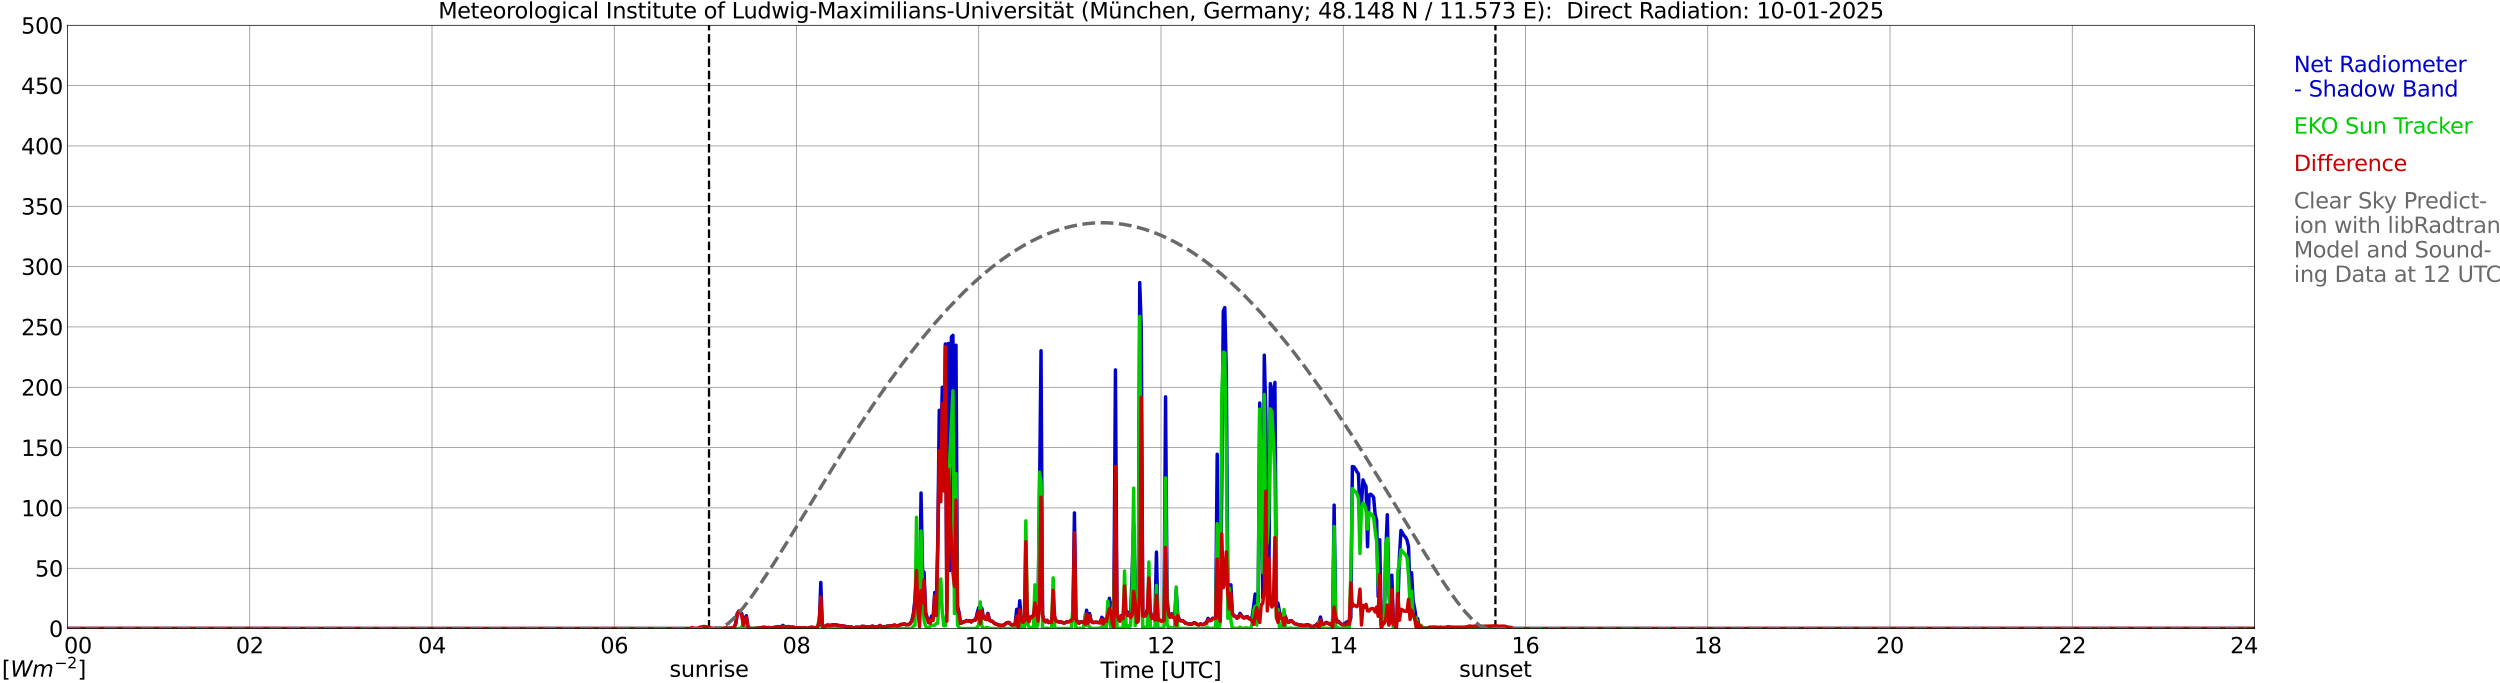 <?xml version="1.0" encoding="utf-8" standalone="no"?>
<!DOCTYPE svg PUBLIC "-//W3C//DTD SVG 1.1//EN"
  "http://www.w3.org/Graphics/SVG/1.1/DTD/svg11.dtd">
<svg xmlns:xlink="http://www.w3.org/1999/xlink" width="1085.4pt" height="296.64pt" viewBox="0 0 1085.4 296.64" xmlns="http://www.w3.org/2000/svg" version="1.1">
 <defs>
  <style type="text/css">*{stroke-linejoin: round; stroke-linecap: butt}</style>
 </defs>
 <g id="figure_1">
  <g id="patch_1">
   <path d="M 0 296.64 
L 1085.4 296.64 
L 1085.4 0 
L 0 0 
z
" style="fill: #ffffff"/>
  </g>
  <g id="axes_1">
   <g id="patch_2">
    <path d="M 29.306 272.909 
L 978.814 272.909 
L 978.814 10.976 
L 29.306 10.976 
z
" style="fill: #ffffff"/>
   </g>
   <g id="patch_3">
    <path d="M 978.814 272.909 
L 978.814 272.909 
L 978.814 10.976 
L 978.814 10.976 
z
" clip-path="url(#pc169c69812)" style="fill: #d3d3d3; opacity: 0.25; stroke: #d3d3d3; stroke-linejoin: miter"/>
   </g>
   <g id="matplotlib.axis_1">
    <g id="xtick_1">
     <g id="line2d_1">
      <path d="M 29.306 272.909 
L 29.306 10.976 
" clip-path="url(#pc169c69812)" style="fill: none; stroke: #808080; stroke-width: 0.3; stroke-linecap: square"/>
     </g>
     <g id="line2d_2"/>
     <g id="text_1">
      <!--    00 -->
      <g transform="translate(18.733 283.627) scale(0.095 -0.095)">
       <defs>
        <path id="DejaVuSans-20" transform="scale(0.016)"/>
        <path id="DejaVuSans-30" d="M 2034 4250 
Q 1547 4250 1301 3770 
Q 1056 3291 1056 2328 
Q 1056 1369 1301 889 
Q 1547 409 2034 409 
Q 2525 409 2770 889 
Q 3016 1369 3016 2328 
Q 3016 3291 2770 3770 
Q 2525 4250 2034 4250 
z
M 2034 4750 
Q 2819 4750 3233 4129 
Q 3647 3509 3647 2328 
Q 3647 1150 3233 529 
Q 2819 -91 2034 -91 
Q 1250 -91 836 529 
Q 422 1150 422 2328 
Q 422 3509 836 4129 
Q 1250 4750 2034 4750 
z
" transform="scale(0.016)"/>
       </defs>
       <use xlink:href="#DejaVuSans-20"/>
       <use xlink:href="#DejaVuSans-20" transform="translate(31.787 0)"/>
       <use xlink:href="#DejaVuSans-20" transform="translate(63.574 0)"/>
       <use xlink:href="#DejaVuSans-30" transform="translate(95.361 0)"/>
       <use xlink:href="#DejaVuSans-30" transform="translate(158.984 0)"/>
      </g>
     </g>
    </g>
    <g id="xtick_2">
     <g id="line2d_3">
      <path d="M 108.431 272.909 
L 108.431 10.976 
" clip-path="url(#pc169c69812)" style="fill: none; stroke: #808080; stroke-width: 0.3; stroke-linecap: square"/>
     </g>
     <g id="line2d_4"/>
     <g id="text_2">
      <!-- 02 -->
      <g transform="translate(102.387 283.627) scale(0.095 -0.095)">
       <defs>
        <path id="DejaVuSans-32" d="M 1228 531 
L 3431 531 
L 3431 0 
L 469 0 
L 469 531 
Q 828 903 1448 1529 
Q 2069 2156 2228 2338 
Q 2531 2678 2651 2914 
Q 2772 3150 2772 3378 
Q 2772 3750 2511 3984 
Q 2250 4219 1831 4219 
Q 1534 4219 1204 4116 
Q 875 4013 500 3803 
L 500 4441 
Q 881 4594 1212 4672 
Q 1544 4750 1819 4750 
Q 2544 4750 2975 4387 
Q 3406 4025 3406 3419 
Q 3406 3131 3298 2873 
Q 3191 2616 2906 2266 
Q 2828 2175 2409 1742 
Q 1991 1309 1228 531 
z
" transform="scale(0.016)"/>
       </defs>
       <use xlink:href="#DejaVuSans-30"/>
       <use xlink:href="#DejaVuSans-32" transform="translate(63.623 0)"/>
      </g>
     </g>
    </g>
    <g id="xtick_3">
     <g id="line2d_5">
      <path d="M 187.557 272.909 
L 187.557 10.976 
" clip-path="url(#pc169c69812)" style="fill: none; stroke: #808080; stroke-width: 0.3; stroke-linecap: square"/>
     </g>
     <g id="line2d_6"/>
     <g id="text_3">
      <!-- 04 -->
      <g transform="translate(181.513 283.627) scale(0.095 -0.095)">
       <defs>
        <path id="DejaVuSans-34" d="M 2419 4116 
L 825 1625 
L 2419 1625 
L 2419 4116 
z
M 2253 4666 
L 3047 4666 
L 3047 1625 
L 3713 1625 
L 3713 1100 
L 3047 1100 
L 3047 0 
L 2419 0 
L 2419 1100 
L 313 1100 
L 313 1709 
L 2253 4666 
z
" transform="scale(0.016)"/>
       </defs>
       <use xlink:href="#DejaVuSans-30"/>
       <use xlink:href="#DejaVuSans-34" transform="translate(63.623 0)"/>
      </g>
     </g>
    </g>
    <g id="xtick_4">
     <g id="line2d_7">
      <path d="M 266.683 272.909 
L 266.683 10.976 
" clip-path="url(#pc169c69812)" style="fill: none; stroke: #808080; stroke-width: 0.3; stroke-linecap: square"/>
     </g>
     <g id="line2d_8"/>
     <g id="text_4">
      <!-- 06 -->
      <g transform="translate(260.638 283.627) scale(0.095 -0.095)">
       <defs>
        <path id="DejaVuSans-36" d="M 2113 2584 
Q 1688 2584 1439 2293 
Q 1191 2003 1191 1497 
Q 1191 994 1439 701 
Q 1688 409 2113 409 
Q 2538 409 2786 701 
Q 3034 994 3034 1497 
Q 3034 2003 2786 2293 
Q 2538 2584 2113 2584 
z
M 3366 4563 
L 3366 3988 
Q 3128 4100 2886 4159 
Q 2644 4219 2406 4219 
Q 1781 4219 1451 3797 
Q 1122 3375 1075 2522 
Q 1259 2794 1537 2939 
Q 1816 3084 2150 3084 
Q 2853 3084 3261 2657 
Q 3669 2231 3669 1497 
Q 3669 778 3244 343 
Q 2819 -91 2113 -91 
Q 1303 -91 875 529 
Q 447 1150 447 2328 
Q 447 3434 972 4092 
Q 1497 4750 2381 4750 
Q 2619 4750 2861 4703 
Q 3103 4656 3366 4563 
z
" transform="scale(0.016)"/>
       </defs>
       <use xlink:href="#DejaVuSans-30"/>
       <use xlink:href="#DejaVuSans-36" transform="translate(63.623 0)"/>
      </g>
     </g>
    </g>
    <g id="xtick_5">
     <g id="line2d_9">
      <path d="M 345.808 272.909 
L 345.808 10.976 
" clip-path="url(#pc169c69812)" style="fill: none; stroke: #808080; stroke-width: 0.3; stroke-linecap: square"/>
     </g>
     <g id="line2d_10"/>
     <g id="text_5">
      <!-- 08 -->
      <g transform="translate(339.764 283.627) scale(0.095 -0.095)">
       <defs>
        <path id="DejaVuSans-38" d="M 2034 2216 
Q 1584 2216 1326 1975 
Q 1069 1734 1069 1313 
Q 1069 891 1326 650 
Q 1584 409 2034 409 
Q 2484 409 2743 651 
Q 3003 894 3003 1313 
Q 3003 1734 2745 1975 
Q 2488 2216 2034 2216 
z
M 1403 2484 
Q 997 2584 770 2862 
Q 544 3141 544 3541 
Q 544 4100 942 4425 
Q 1341 4750 2034 4750 
Q 2731 4750 3128 4425 
Q 3525 4100 3525 3541 
Q 3525 3141 3298 2862 
Q 3072 2584 2669 2484 
Q 3125 2378 3379 2068 
Q 3634 1759 3634 1313 
Q 3634 634 3220 271 
Q 2806 -91 2034 -91 
Q 1263 -91 848 271 
Q 434 634 434 1313 
Q 434 1759 690 2068 
Q 947 2378 1403 2484 
z
M 1172 3481 
Q 1172 3119 1398 2916 
Q 1625 2713 2034 2713 
Q 2441 2713 2670 2916 
Q 2900 3119 2900 3481 
Q 2900 3844 2670 4047 
Q 2441 4250 2034 4250 
Q 1625 4250 1398 4047 
Q 1172 3844 1172 3481 
z
" transform="scale(0.016)"/>
       </defs>
       <use xlink:href="#DejaVuSans-30"/>
       <use xlink:href="#DejaVuSans-38" transform="translate(63.623 0)"/>
      </g>
     </g>
    </g>
    <g id="xtick_6">
     <g id="line2d_11">
      <path d="M 424.934 272.909 
L 424.934 10.976 
" clip-path="url(#pc169c69812)" style="fill: none; stroke: #808080; stroke-width: 0.3; stroke-linecap: square"/>
     </g>
     <g id="line2d_12"/>
     <g id="text_6">
      <!-- 10 -->
      <g transform="translate(418.89 283.627) scale(0.095 -0.095)">
       <defs>
        <path id="DejaVuSans-31" d="M 794 531 
L 1825 531 
L 1825 4091 
L 703 3866 
L 703 4441 
L 1819 4666 
L 2450 4666 
L 2450 531 
L 3481 531 
L 3481 0 
L 794 0 
L 794 531 
z
" transform="scale(0.016)"/>
       </defs>
       <use xlink:href="#DejaVuSans-31"/>
       <use xlink:href="#DejaVuSans-30" transform="translate(63.623 0)"/>
      </g>
     </g>
    </g>
    <g id="xtick_7">
     <g id="line2d_13">
      <path d="M 504.06 272.909 
L 504.06 10.976 
" clip-path="url(#pc169c69812)" style="fill: none; stroke: #808080; stroke-width: 0.3; stroke-linecap: square"/>
     </g>
     <g id="line2d_14"/>
     <g id="text_7">
      <!-- 12 -->
      <g transform="translate(498.015 283.627) scale(0.095 -0.095)">
       <use xlink:href="#DejaVuSans-31"/>
       <use xlink:href="#DejaVuSans-32" transform="translate(63.623 0)"/>
      </g>
     </g>
    </g>
    <g id="xtick_8">
     <g id="line2d_15">
      <path d="M 583.185 272.909 
L 583.185 10.976 
" clip-path="url(#pc169c69812)" style="fill: none; stroke: #808080; stroke-width: 0.3; stroke-linecap: square"/>
     </g>
     <g id="line2d_16"/>
     <g id="text_8">
      <!-- 14 -->
      <g transform="translate(577.141 283.627) scale(0.095 -0.095)">
       <use xlink:href="#DejaVuSans-31"/>
       <use xlink:href="#DejaVuSans-34" transform="translate(63.623 0)"/>
      </g>
     </g>
    </g>
    <g id="xtick_9">
     <g id="line2d_17">
      <path d="M 662.311 272.909 
L 662.311 10.976 
" clip-path="url(#pc169c69812)" style="fill: none; stroke: #808080; stroke-width: 0.3; stroke-linecap: square"/>
     </g>
     <g id="line2d_18"/>
     <g id="text_9">
      <!-- 16 -->
      <g transform="translate(656.267 283.627) scale(0.095 -0.095)">
       <use xlink:href="#DejaVuSans-31"/>
       <use xlink:href="#DejaVuSans-36" transform="translate(63.623 0)"/>
      </g>
     </g>
    </g>
    <g id="xtick_10">
     <g id="line2d_19">
      <path d="M 741.437 272.909 
L 741.437 10.976 
" clip-path="url(#pc169c69812)" style="fill: none; stroke: #808080; stroke-width: 0.3; stroke-linecap: square"/>
     </g>
     <g id="line2d_20"/>
     <g id="text_10">
      <!-- 18 -->
      <g transform="translate(735.392 283.627) scale(0.095 -0.095)">
       <use xlink:href="#DejaVuSans-31"/>
       <use xlink:href="#DejaVuSans-38" transform="translate(63.623 0)"/>
      </g>
     </g>
    </g>
    <g id="xtick_11">
     <g id="line2d_21">
      <path d="M 820.562 272.909 
L 820.562 10.976 
" clip-path="url(#pc169c69812)" style="fill: none; stroke: #808080; stroke-width: 0.3; stroke-linecap: square"/>
     </g>
     <g id="line2d_22"/>
     <g id="text_11">
      <!-- 20 -->
      <g transform="translate(814.518 283.627) scale(0.095 -0.095)">
       <use xlink:href="#DejaVuSans-32"/>
       <use xlink:href="#DejaVuSans-30" transform="translate(63.623 0)"/>
      </g>
     </g>
    </g>
    <g id="xtick_12">
     <g id="line2d_23">
      <path d="M 899.688 272.909 
L 899.688 10.976 
" clip-path="url(#pc169c69812)" style="fill: none; stroke: #808080; stroke-width: 0.3; stroke-linecap: square"/>
     </g>
     <g id="line2d_24"/>
     <g id="text_12">
      <!-- 22 -->
      <g transform="translate(893.644 283.627) scale(0.095 -0.095)">
       <use xlink:href="#DejaVuSans-32"/>
       <use xlink:href="#DejaVuSans-32" transform="translate(63.623 0)"/>
      </g>
     </g>
    </g>
    <g id="xtick_13">
     <g id="line2d_25">
      <path d="M 978.814 272.909 
L 978.814 10.976 
" clip-path="url(#pc169c69812)" style="fill: none; stroke: #808080; stroke-width: 0.3; stroke-linecap: square"/>
     </g>
     <g id="line2d_26"/>
     <g id="text_13">
      <!-- 24    -->
      <g transform="translate(968.241 283.627) scale(0.095 -0.095)">
       <use xlink:href="#DejaVuSans-32"/>
       <use xlink:href="#DejaVuSans-34" transform="translate(63.623 0)"/>
       <use xlink:href="#DejaVuSans-20" transform="translate(127.246 0)"/>
       <use xlink:href="#DejaVuSans-20" transform="translate(159.033 0)"/>
       <use xlink:href="#DejaVuSans-20" transform="translate(190.82 0)"/>
      </g>
     </g>
    </g>
    <g id="text_14">
     <!-- Time [UTC] -->
     <g transform="translate(477.806 294.322) scale(0.095 -0.095)">
      <defs>
       <path id="DejaVuSans-54" d="M -19 4666 
L 3928 4666 
L 3928 4134 
L 2272 4134 
L 2272 0 
L 1638 0 
L 1638 4134 
L -19 4134 
L -19 4666 
z
" transform="scale(0.016)"/>
       <path id="DejaVuSans-69" d="M 603 3500 
L 1178 3500 
L 1178 0 
L 603 0 
L 603 3500 
z
M 603 4863 
L 1178 4863 
L 1178 4134 
L 603 4134 
L 603 4863 
z
" transform="scale(0.016)"/>
       <path id="DejaVuSans-6d" d="M 3328 2828 
Q 3544 3216 3844 3400 
Q 4144 3584 4550 3584 
Q 5097 3584 5394 3201 
Q 5691 2819 5691 2113 
L 5691 0 
L 5113 0 
L 5113 2094 
Q 5113 2597 4934 2840 
Q 4756 3084 4391 3084 
Q 3944 3084 3684 2787 
Q 3425 2491 3425 1978 
L 3425 0 
L 2847 0 
L 2847 2094 
Q 2847 2600 2669 2842 
Q 2491 3084 2119 3084 
Q 1678 3084 1418 2786 
Q 1159 2488 1159 1978 
L 1159 0 
L 581 0 
L 581 3500 
L 1159 3500 
L 1159 2956 
Q 1356 3278 1631 3431 
Q 1906 3584 2284 3584 
Q 2666 3584 2933 3390 
Q 3200 3197 3328 2828 
z
" transform="scale(0.016)"/>
       <path id="DejaVuSans-65" d="M 3597 1894 
L 3597 1613 
L 953 1613 
Q 991 1019 1311 708 
Q 1631 397 2203 397 
Q 2534 397 2845 478 
Q 3156 559 3463 722 
L 3463 178 
Q 3153 47 2828 -22 
Q 2503 -91 2169 -91 
Q 1331 -91 842 396 
Q 353 884 353 1716 
Q 353 2575 817 3079 
Q 1281 3584 2069 3584 
Q 2775 3584 3186 3129 
Q 3597 2675 3597 1894 
z
M 3022 2063 
Q 3016 2534 2758 2815 
Q 2500 3097 2075 3097 
Q 1594 3097 1305 2825 
Q 1016 2553 972 2059 
L 3022 2063 
z
" transform="scale(0.016)"/>
       <path id="DejaVuSans-5b" d="M 550 4863 
L 1875 4863 
L 1875 4416 
L 1125 4416 
L 1125 -397 
L 1875 -397 
L 1875 -844 
L 550 -844 
L 550 4863 
z
" transform="scale(0.016)"/>
       <path id="DejaVuSans-55" d="M 556 4666 
L 1191 4666 
L 1191 1831 
Q 1191 1081 1462 751 
Q 1734 422 2344 422 
Q 2950 422 3222 751 
Q 3494 1081 3494 1831 
L 3494 4666 
L 4128 4666 
L 4128 1753 
Q 4128 841 3676 375 
Q 3225 -91 2344 -91 
Q 1459 -91 1007 375 
Q 556 841 556 1753 
L 556 4666 
z
" transform="scale(0.016)"/>
       <path id="DejaVuSans-43" d="M 4122 4306 
L 4122 3641 
Q 3803 3938 3442 4084 
Q 3081 4231 2675 4231 
Q 1875 4231 1450 3742 
Q 1025 3253 1025 2328 
Q 1025 1406 1450 917 
Q 1875 428 2675 428 
Q 3081 428 3442 575 
Q 3803 722 4122 1019 
L 4122 359 
Q 3791 134 3420 21 
Q 3050 -91 2638 -91 
Q 1578 -91 968 557 
Q 359 1206 359 2328 
Q 359 3453 968 4101 
Q 1578 4750 2638 4750 
Q 3056 4750 3426 4639 
Q 3797 4528 4122 4306 
z
" transform="scale(0.016)"/>
       <path id="DejaVuSans-5d" d="M 1947 4863 
L 1947 -844 
L 622 -844 
L 622 -397 
L 1369 -397 
L 1369 4416 
L 622 4416 
L 622 4863 
L 1947 4863 
z
" transform="scale(0.016)"/>
      </defs>
      <use xlink:href="#DejaVuSans-54"/>
      <use xlink:href="#DejaVuSans-69" transform="translate(57.959 0)"/>
      <use xlink:href="#DejaVuSans-6d" transform="translate(85.742 0)"/>
      <use xlink:href="#DejaVuSans-65" transform="translate(183.154 0)"/>
      <use xlink:href="#DejaVuSans-20" transform="translate(244.678 0)"/>
      <use xlink:href="#DejaVuSans-5b" transform="translate(276.465 0)"/>
      <use xlink:href="#DejaVuSans-55" transform="translate(315.479 0)"/>
      <use xlink:href="#DejaVuSans-54" transform="translate(388.672 0)"/>
      <use xlink:href="#DejaVuSans-43" transform="translate(443.881 0)"/>
      <use xlink:href="#DejaVuSans-5d" transform="translate(513.705 0)"/>
     </g>
    </g>
   </g>
   <g id="matplotlib.axis_2">
    <g id="ytick_1">
     <g id="line2d_27">
      <path d="M 29.306 272.909 
L 978.814 272.909 
" clip-path="url(#pc169c69812)" style="fill: none; stroke: #808080; stroke-width: 0.3; stroke-linecap: square"/>
     </g>
     <g id="line2d_28"/>
     <g id="text_15">
      <!-- 0 -->
      <g transform="translate(21.261 276.518) scale(0.095 -0.095)">
       <use xlink:href="#DejaVuSans-30"/>
      </g>
     </g>
    </g>
    <g id="ytick_2">
     <g id="line2d_29">
      <path d="M 29.306 246.715 
L 978.814 246.715 
" clip-path="url(#pc169c69812)" style="fill: none; stroke: #808080; stroke-width: 0.3; stroke-linecap: square"/>
     </g>
     <g id="line2d_30"/>
     <g id="text_16">
      <!-- 50 -->
      <g transform="translate(15.217 250.325) scale(0.095 -0.095)">
       <defs>
        <path id="DejaVuSans-35" d="M 691 4666 
L 3169 4666 
L 3169 4134 
L 1269 4134 
L 1269 2991 
Q 1406 3038 1543 3061 
Q 1681 3084 1819 3084 
Q 2600 3084 3056 2656 
Q 3513 2228 3513 1497 
Q 3513 744 3044 326 
Q 2575 -91 1722 -91 
Q 1428 -91 1123 -41 
Q 819 9 494 109 
L 494 744 
Q 775 591 1075 516 
Q 1375 441 1709 441 
Q 2250 441 2565 725 
Q 2881 1009 2881 1497 
Q 2881 1984 2565 2268 
Q 2250 2553 1709 2553 
Q 1456 2553 1204 2497 
Q 953 2441 691 2322 
L 691 4666 
z
" transform="scale(0.016)"/>
       </defs>
       <use xlink:href="#DejaVuSans-35"/>
       <use xlink:href="#DejaVuSans-30" transform="translate(63.623 0)"/>
      </g>
     </g>
    </g>
    <g id="ytick_3">
     <g id="line2d_31">
      <path d="M 29.306 220.522 
L 978.814 220.522 
" clip-path="url(#pc169c69812)" style="fill: none; stroke: #808080; stroke-width: 0.3; stroke-linecap: square"/>
     </g>
     <g id="line2d_32"/>
     <g id="text_17">
      <!-- 100 -->
      <g transform="translate(9.173 224.131) scale(0.095 -0.095)">
       <use xlink:href="#DejaVuSans-31"/>
       <use xlink:href="#DejaVuSans-30" transform="translate(63.623 0)"/>
       <use xlink:href="#DejaVuSans-30" transform="translate(127.246 0)"/>
      </g>
     </g>
    </g>
    <g id="ytick_4">
     <g id="line2d_33">
      <path d="M 29.306 194.329 
L 978.814 194.329 
" clip-path="url(#pc169c69812)" style="fill: none; stroke: #808080; stroke-width: 0.3; stroke-linecap: square"/>
     </g>
     <g id="line2d_34"/>
     <g id="text_18">
      <!-- 150 -->
      <g transform="translate(9.173 197.938) scale(0.095 -0.095)">
       <use xlink:href="#DejaVuSans-31"/>
       <use xlink:href="#DejaVuSans-35" transform="translate(63.623 0)"/>
       <use xlink:href="#DejaVuSans-30" transform="translate(127.246 0)"/>
      </g>
     </g>
    </g>
    <g id="ytick_5">
     <g id="line2d_35">
      <path d="M 29.306 168.136 
L 978.814 168.136 
" clip-path="url(#pc169c69812)" style="fill: none; stroke: #808080; stroke-width: 0.3; stroke-linecap: square"/>
     </g>
     <g id="line2d_36"/>
     <g id="text_19">
      <!-- 200 -->
      <g transform="translate(9.173 171.745) scale(0.095 -0.095)">
       <use xlink:href="#DejaVuSans-32"/>
       <use xlink:href="#DejaVuSans-30" transform="translate(63.623 0)"/>
       <use xlink:href="#DejaVuSans-30" transform="translate(127.246 0)"/>
      </g>
     </g>
    </g>
    <g id="ytick_6">
     <g id="line2d_37">
      <path d="M 29.306 141.942 
L 978.814 141.942 
" clip-path="url(#pc169c69812)" style="fill: none; stroke: #808080; stroke-width: 0.3; stroke-linecap: square"/>
     </g>
     <g id="line2d_38"/>
     <g id="text_20">
      <!-- 250 -->
      <g transform="translate(9.173 145.551) scale(0.095 -0.095)">
       <use xlink:href="#DejaVuSans-32"/>
       <use xlink:href="#DejaVuSans-35" transform="translate(63.623 0)"/>
       <use xlink:href="#DejaVuSans-30" transform="translate(127.246 0)"/>
      </g>
     </g>
    </g>
    <g id="ytick_7">
     <g id="line2d_39">
      <path d="M 29.306 115.749 
L 978.814 115.749 
" clip-path="url(#pc169c69812)" style="fill: none; stroke: #808080; stroke-width: 0.3; stroke-linecap: square"/>
     </g>
     <g id="line2d_40"/>
     <g id="text_21">
      <!-- 300 -->
      <g transform="translate(9.173 119.358) scale(0.095 -0.095)">
       <defs>
        <path id="DejaVuSans-33" d="M 2597 2516 
Q 3050 2419 3304 2112 
Q 3559 1806 3559 1356 
Q 3559 666 3084 287 
Q 2609 -91 1734 -91 
Q 1441 -91 1130 -33 
Q 819 25 488 141 
L 488 750 
Q 750 597 1062 519 
Q 1375 441 1716 441 
Q 2309 441 2620 675 
Q 2931 909 2931 1356 
Q 2931 1769 2642 2001 
Q 2353 2234 1838 2234 
L 1294 2234 
L 1294 2753 
L 1863 2753 
Q 2328 2753 2575 2939 
Q 2822 3125 2822 3475 
Q 2822 3834 2567 4026 
Q 2313 4219 1838 4219 
Q 1578 4219 1281 4162 
Q 984 4106 628 3988 
L 628 4550 
Q 988 4650 1302 4700 
Q 1616 4750 1894 4750 
Q 2613 4750 3031 4423 
Q 3450 4097 3450 3541 
Q 3450 3153 3228 2886 
Q 3006 2619 2597 2516 
z
" transform="scale(0.016)"/>
       </defs>
       <use xlink:href="#DejaVuSans-33"/>
       <use xlink:href="#DejaVuSans-30" transform="translate(63.623 0)"/>
       <use xlink:href="#DejaVuSans-30" transform="translate(127.246 0)"/>
      </g>
     </g>
    </g>
    <g id="ytick_8">
     <g id="line2d_41">
      <path d="M 29.306 89.556 
L 978.814 89.556 
" clip-path="url(#pc169c69812)" style="fill: none; stroke: #808080; stroke-width: 0.3; stroke-linecap: square"/>
     </g>
     <g id="line2d_42"/>
     <g id="text_22">
      <!-- 350 -->
      <g transform="translate(9.173 93.165) scale(0.095 -0.095)">
       <use xlink:href="#DejaVuSans-33"/>
       <use xlink:href="#DejaVuSans-35" transform="translate(63.623 0)"/>
       <use xlink:href="#DejaVuSans-30" transform="translate(127.246 0)"/>
      </g>
     </g>
    </g>
    <g id="ytick_9">
     <g id="line2d_43">
      <path d="M 29.306 63.362 
L 978.814 63.362 
" clip-path="url(#pc169c69812)" style="fill: none; stroke: #808080; stroke-width: 0.3; stroke-linecap: square"/>
     </g>
     <g id="line2d_44"/>
     <g id="text_23">
      <!-- 400 -->
      <g transform="translate(9.173 66.972) scale(0.095 -0.095)">
       <use xlink:href="#DejaVuSans-34"/>
       <use xlink:href="#DejaVuSans-30" transform="translate(63.623 0)"/>
       <use xlink:href="#DejaVuSans-30" transform="translate(127.246 0)"/>
      </g>
     </g>
    </g>
    <g id="ytick_10">
     <g id="line2d_45">
      <path d="M 29.306 37.169 
L 978.814 37.169 
" clip-path="url(#pc169c69812)" style="fill: none; stroke: #808080; stroke-width: 0.3; stroke-linecap: square"/>
     </g>
     <g id="line2d_46"/>
     <g id="text_24">
      <!-- 450 -->
      <g transform="translate(9.173 40.778) scale(0.095 -0.095)">
       <use xlink:href="#DejaVuSans-34"/>
       <use xlink:href="#DejaVuSans-35" transform="translate(63.623 0)"/>
       <use xlink:href="#DejaVuSans-30" transform="translate(127.246 0)"/>
      </g>
     </g>
    </g>
    <g id="ytick_11">
     <g id="line2d_47">
      <path d="M 29.306 10.976 
L 978.814 10.976 
" clip-path="url(#pc169c69812)" style="fill: none; stroke: #808080; stroke-width: 0.3; stroke-linecap: square"/>
     </g>
     <g id="line2d_48"/>
     <g id="text_25">
      <!-- 500 -->
      <g transform="translate(9.173 14.585) scale(0.095 -0.095)">
       <use xlink:href="#DejaVuSans-35"/>
       <use xlink:href="#DejaVuSans-30" transform="translate(63.623 0)"/>
       <use xlink:href="#DejaVuSans-30" transform="translate(127.246 0)"/>
      </g>
     </g>
    </g>
   </g>
   <g id="line2d_49">
    <path d="M 307.828 272.909 
L 307.828 10.976 
" clip-path="url(#pc169c69812)" style="fill: none; stroke-dasharray: 3.7,1.6; stroke-dashoffset: 0; stroke: #000000"/>
   </g>
   <g id="line2d_50">
    <path d="M 649.255 272.909 
L 649.255 10.976 
" clip-path="url(#pc169c69812)" style="fill: none; stroke-dasharray: 3.7,1.6; stroke-dashoffset: 0; stroke: #000000"/>
   </g>
   <g id="line2d_51">
    <path d="M 29.306 272.909 
L 299.652 272.909 
L 300.311 273.359 
L 301.63 273.029 
L 302.949 273.029 
L 303.608 273.417 
L 304.267 273.595 
L 304.927 273.616 
L 305.586 273.878 
L 307.564 273.49 
L 309.543 272.982 
L 310.202 272.94 
L 310.861 272.757 
L 311.521 272.914 
L 312.839 272.872 
L 313.499 273.055 
L 314.158 273.076 
L 314.818 272.773 
L 315.477 272.631 
L 316.136 272.893 
L 316.796 272.689 
L 317.455 272.71 
L 318.774 272.306 
L 319.433 270.724 
L 320.093 266.486 
L 320.752 265.328 
L 322.071 266.439 
L 322.73 271.222 
L 323.39 268.508 
L 324.049 267.335 
L 324.708 272.113 
L 325.368 272.804 
L 326.686 272.909 
L 327.346 273.029 
L 328.005 272.82 
L 329.324 272.673 
L 329.983 272.673 
L 331.302 272.338 
L 333.28 272.516 
L 333.94 272.432 
L 334.599 272.746 
L 335.258 272.521 
L 335.918 272.479 
L 337.236 272.165 
L 339.215 272.081 
L 339.874 271.515 
L 340.533 271.966 
L 341.193 272.128 
L 342.512 272.034 
L 343.171 272.301 
L 344.49 272.28 
L 345.149 272.589 
L 345.808 272.516 
L 346.468 272.594 
L 347.787 272.526 
L 348.446 272.663 
L 349.105 272.5 
L 349.765 272.605 
L 350.424 272.898 
L 351.743 272.427 
L 352.402 272.338 
L 353.062 272.416 
L 353.721 272.746 
L 354.38 272.453 
L 355.699 271.222 
L 356.359 252.876 
L 357.018 271.73 
L 357.677 272.081 
L 358.337 271.809 
L 358.996 271.384 
L 359.655 271.39 
L 360.315 271.542 
L 360.974 271.463 
L 361.634 271.248 
L 362.952 271.274 
L 363.612 271.505 
L 364.271 271.568 
L 364.93 271.782 
L 365.59 271.641 
L 366.249 271.866 
L 366.909 271.934 
L 367.568 272.223 
L 368.227 272.175 
L 368.887 272.301 
L 369.546 272.238 
L 370.865 272.678 
L 371.524 272.317 
L 373.502 272.406 
L 374.162 271.945 
L 375.481 272.018 
L 376.14 272.354 
L 376.799 272.149 
L 378.118 272.076 
L 378.777 271.824 
L 379.437 272.186 
L 380.096 272.207 
L 380.756 272.364 
L 382.074 271.557 
L 382.734 272.081 
L 383.393 272.254 
L 384.053 272.029 
L 384.712 272.076 
L 385.371 271.772 
L 386.031 271.877 
L 386.69 271.657 
L 387.349 271.772 
L 388.009 271.442 
L 388.668 271.431 
L 389.328 271.814 
L 389.987 271.652 
L 391.306 271.07 
L 391.965 271.075 
L 392.624 270.813 
L 393.284 271.196 
L 394.603 271.07 
L 395.262 270.541 
L 395.921 269.42 
L 396.581 266.151 
L 397.24 260.221 
L 397.899 249.88 
L 399.218 262.033 
L 399.878 214.042 
L 400.537 247.721 
L 401.196 248.402 
L 401.856 265.805 
L 403.175 270.237 
L 403.834 269.394 
L 404.493 267.424 
L 405.153 267.943 
L 405.812 257.229 
L 406.471 265.025 
L 407.131 235.751 
L 407.79 178.131 
L 408.45 196.262 
L 409.109 168.146 
L 409.768 211.931 
L 410.428 149.329 
L 411.087 262.557 
L 411.746 149.093 
L 412.406 247.706 
L 413.065 146.29 
L 413.725 145.583 
L 414.384 248.009 
L 415.043 149.879 
L 415.703 263.034 
L 416.362 265.884 
L 417.022 270.609 
L 418.34 269.986 
L 419 269.828 
L 419.659 269.373 
L 420.318 269.64 
L 420.978 269.446 
L 421.637 270.022 
L 422.297 269.457 
L 423.615 269.053 
L 424.275 266.093 
L 424.934 263.762 
L 425.593 263.589 
L 426.253 263.972 
L 426.912 267.78 
L 427.572 268.603 
L 428.231 268.498 
L 428.89 266.298 
L 429.55 269.189 
L 430.209 269.629 
L 430.869 269.755 
L 431.528 270.431 
L 432.187 270.85 
L 432.847 270.986 
L 433.506 271.321 
L 434.825 271.589 
L 436.144 271.238 
L 436.803 270.525 
L 437.462 270.295 
L 438.122 270.263 
L 438.781 271.049 
L 439.44 271.363 
L 440.1 271.238 
L 440.759 270.625 
L 441.419 264.532 
L 442.078 269.687 
L 442.737 260.818 
L 443.397 269.268 
L 444.056 270.211 
L 444.716 269.614 
L 445.375 263.835 
L 446.694 269.174 
L 447.353 268.053 
L 448.672 267.209 
L 449.331 264.977 
L 449.991 264.548 
L 450.65 267.471 
L 451.309 215.257 
L 451.969 152.283 
L 452.628 266.874 
L 453.287 269.535 
L 453.947 269.938 
L 454.606 269.278 
L 455.266 270.263 
L 455.925 270.038 
L 456.584 270.059 
L 457.244 267.445 
L 457.903 267.964 
L 458.563 269.666 
L 459.881 270.048 
L 460.541 269.918 
L 461.859 270.478 
L 462.519 270.295 
L 463.178 269.928 
L 463.838 269.965 
L 464.497 269.729 
L 465.156 269.284 
L 465.816 268.33 
L 466.475 222.675 
L 467.134 268.954 
L 467.794 269.918 
L 468.453 270.452 
L 469.113 269.912 
L 469.772 270.164 
L 470.431 269.912 
L 471.091 269.011 
L 471.75 264.925 
L 472.409 269.415 
L 473.069 266.408 
L 473.728 269.682 
L 474.388 270.143 
L 475.047 270.258 
L 475.706 270.096 
L 476.366 270.227 
L 477.685 270.295 
L 478.344 268.005 
L 479.003 268.76 
L 479.663 269.179 
L 480.322 269.236 
L 480.981 267.246 
L 481.641 259.77 
L 482.3 265.255 
L 482.96 263.427 
L 483.619 259.959 
L 484.278 160.597 
L 484.938 265.868 
L 485.597 268.676 
L 486.256 269.556 
L 486.916 267.204 
L 487.575 268.451 
L 488.235 266.35 
L 488.894 265.266 
L 489.553 265.863 
L 490.213 265.978 
L 490.872 266.816 
L 491.532 249.041 
L 492.191 228.066 
L 492.85 260.509 
L 493.51 265.124 
L 494.169 265.528 
L 494.828 122.701 
L 495.488 142.608 
L 496.147 267.015 
L 497.466 266.842 
L 498.125 264.71 
L 498.785 265.947 
L 499.444 265.438 
L 500.103 268.367 
L 500.763 267.602 
L 501.422 268.838 
L 502.082 239.69 
L 502.741 269.032 
L 503.4 269.184 
L 504.06 269.577 
L 504.719 269.519 
L 505.379 268.603 
L 506.038 172.269 
L 506.697 259.723 
L 507.357 266.706 
L 508.016 267.529 
L 508.675 266.47 
L 509.335 267.639 
L 509.994 268.042 
L 510.654 256.402 
L 511.313 266.926 
L 511.972 269.006 
L 512.632 269.509 
L 513.291 269.42 
L 513.95 269.781 
L 514.61 270.489 
L 516.588 270.981 
L 517.247 270.986 
L 518.566 270.3 
L 519.885 271.107 
L 520.544 271.269 
L 521.204 270.85 
L 521.863 271.128 
L 522.522 271.117 
L 523.182 270.667 
L 523.841 270.033 
L 524.501 268.456 
L 525.16 269.409 
L 525.819 269.289 
L 526.479 268.404 
L 527.138 268.571 
L 527.797 267.911 
L 528.457 197.215 
L 529.116 267.492 
L 529.776 267.146 
L 530.435 213.041 
L 531.094 135.116 
L 531.754 133.545 
L 532.413 161.823 
L 533.073 253.206 
L 533.732 263.872 
L 534.391 253.898 
L 535.051 266.423 
L 535.71 267.256 
L 536.369 267.571 
L 537.029 268.33 
L 537.688 267.833 
L 538.348 266.308 
L 539.666 268.11 
L 540.326 268.11 
L 540.985 267.801 
L 541.644 267.78 
L 542.304 268.566 
L 542.963 268.844 
L 543.623 267.717 
L 544.282 263.243 
L 544.941 257.905 
L 545.601 262.374 
L 546.26 261.174 
L 546.919 174.977 
L 547.579 196.602 
L 548.238 259.566 
L 548.898 154.201 
L 549.557 179.121 
L 550.216 242.865 
L 550.876 253.678 
L 551.535 166.533 
L 552.195 169.325 
L 552.854 180.488 
L 553.513 166.024 
L 554.173 263.06 
L 554.832 261.845 
L 555.491 265.554 
L 556.151 268.199 
L 556.81 267.843 
L 557.47 266.104 
L 558.788 269.666 
L 559.448 270.174 
L 560.107 269.53 
L 560.766 269.509 
L 562.085 270.714 
L 564.063 271.306 
L 564.723 271.301 
L 565.382 271.505 
L 566.701 271.5 
L 567.36 271.259 
L 568.02 271.269 
L 569.338 272.013 
L 569.998 272.039 
L 571.317 271.431 
L 571.976 270.703 
L 572.635 270.368 
L 573.295 267.895 
L 573.954 270.902 
L 574.613 271.086 
L 575.273 270.567 
L 575.932 270.206 
L 577.251 270.955 
L 577.91 270.656 
L 578.57 270.028 
L 579.229 219.296 
L 579.889 267.885 
L 580.548 269.629 
L 581.207 269.855 
L 581.867 270.625 
L 582.526 271.112 
L 583.185 271.054 
L 583.845 270.75 
L 584.504 270.143 
L 585.164 269.839 
L 585.823 270.389 
L 586.482 268.184 
L 587.142 202.559 
L 587.801 202.679 
L 588.46 203.591 
L 589.12 204.827 
L 589.779 205.723 
L 590.439 223.189 
L 591.098 219.076 
L 591.757 208.342 
L 592.417 210.066 
L 593.076 211.134 
L 593.736 237.354 
L 594.395 214.906 
L 595.054 214.545 
L 595.714 215.095 
L 596.373 215.902 
L 597.032 223.419 
L 597.692 225.928 
L 598.351 259.058 
L 599.011 234.342 
L 599.67 271.117 
L 600.329 269.498 
L 600.989 269.236 
L 601.648 240.02 
L 602.307 223.487 
L 602.967 255.846 
L 603.626 267.413 
L 604.286 249.749 
L 604.945 270.74 
L 605.604 270.965 
L 606.264 271.028 
L 606.923 262.798 
L 607.582 241.341 
L 608.242 230.303 
L 609.561 232.529 
L 610.22 233.236 
L 610.879 234.567 
L 611.539 237.37 
L 612.198 258.712 
L 612.858 248.643 
L 613.517 260.865 
L 614.176 264.066 
L 614.836 268.55 
L 615.495 268.571 
L 616.154 272.925 
L 616.814 272.479 
L 617.473 272.359 
L 618.133 272.71 
L 619.451 272.731 
L 620.77 273.49 
L 622.089 273.532 
L 623.408 273.558 
L 624.726 273.359 
L 625.386 273.537 
L 626.045 273.218 
L 626.705 273.438 
L 627.364 273.401 
L 628.683 273.705 
L 630.001 273.506 
L 636.595 273.595 
L 637.255 273.721 
L 637.914 274.046 
L 639.233 273.862 
L 640.552 274.03 
L 641.211 273.888 
L 641.87 273.909 
L 642.53 273.747 
L 643.189 273.888 
L 649.783 274.098 
L 650.442 273.941 
L 653.08 273.988 
L 655.058 273.485 
L 656.377 273.38 
L 657.036 272.909 
L 978.154 272.909 
L 978.154 272.909 
" clip-path="url(#pc169c69812)" style="fill: none; stroke: #0000cc; stroke-width: 1.5; stroke-linecap: square"/>
   </g>
   <g id="line2d_52">
    <path d="M 28.646 272.976 
L 47.768 272.968 
L 54.362 272.936 
L 115.025 272.983 
L 120.96 272.986 
L 124.916 272.968 
L 136.125 272.972 
L 152.61 272.958 
L 160.523 272.944 
L 244.264 272.929 
L 265.364 272.928 
L 293.717 272.908 
L 320.752 272.904 
L 321.411 272.688 
L 322.071 272.159 
L 322.73 272.611 
L 323.39 272.621 
L 324.049 272.25 
L 324.708 272.84 
L 326.686 272.898 
L 338.555 272.855 
L 339.215 272.577 
L 339.874 272.459 
L 340.533 272.763 
L 341.852 272.883 
L 353.721 272.889 
L 354.38 272.862 
L 355.04 272.702 
L 355.699 267.737 
L 356.359 266.603 
L 357.018 272.775 
L 358.337 272.854 
L 358.996 272.696 
L 360.315 272.89 
L 366.249 272.908 
L 386.031 272.896 
L 395.262 272.874 
L 395.921 272.722 
L 396.581 271.779 
L 397.24 271.486 
L 397.899 224.626 
L 398.559 263.388 
L 399.218 262.856 
L 399.878 230.537 
L 400.537 258.877 
L 401.196 269.448 
L 401.856 271.837 
L 402.515 272.447 
L 403.175 272.878 
L 403.834 271.749 
L 404.493 271.449 
L 405.153 271.522 
L 405.812 271.437 
L 406.471 270.702 
L 407.131 270.531 
L 407.79 255.364 
L 408.45 251.35 
L 409.109 265.937 
L 409.768 271.675 
L 410.428 271.701 
L 411.087 265.786 
L 411.746 218.089 
L 412.406 197.754 
L 413.725 169.706 
L 414.384 266.377 
L 415.043 205.596 
L 415.703 271.293 
L 416.362 272.354 
L 417.022 272.884 
L 423.615 272.861 
L 424.275 272.221 
L 424.934 271.327 
L 425.593 261.334 
L 426.253 271.682 
L 426.912 272.825 
L 427.572 272.867 
L 428.231 272.38 
L 430.209 272.87 
L 440.1 272.87 
L 440.759 272.46 
L 441.419 270.033 
L 442.737 268.958 
L 443.397 272.811 
L 444.716 272.879 
L 445.375 226.125 
L 446.034 270.781 
L 446.694 272.093 
L 447.353 272.655 
L 448.012 272.452 
L 448.672 272.804 
L 449.331 253.916 
L 449.991 272.708 
L 450.65 270.726 
L 451.309 204.995 
L 451.969 209.311 
L 452.628 272.847 
L 453.947 272.862 
L 454.606 272.664 
L 455.266 272.871 
L 455.925 272.855 
L 456.584 272.682 
L 457.244 250.891 
L 457.903 272.824 
L 459.881 272.881 
L 463.178 272.856 
L 465.156 272.843 
L 465.816 263.784 
L 466.475 264.25 
L 467.134 272.875 
L 467.794 272.866 
L 468.453 272.716 
L 469.113 272.733 
L 469.772 272.869 
L 470.431 272.876 
L 471.091 267.02 
L 471.75 271.421 
L 472.409 271.682 
L 473.069 272.109 
L 473.728 272.852 
L 477.685 272.753 
L 478.344 272.101 
L 479.003 270.889 
L 479.663 272.839 
L 480.322 272.454 
L 480.981 260.99 
L 481.641 268.351 
L 482.3 272.455 
L 482.96 265.442 
L 483.619 260.487 
L 484.278 231.019 
L 484.938 272.668 
L 486.256 272.784 
L 486.916 272.627 
L 487.575 272.789 
L 488.235 247.881 
L 488.894 272.105 
L 489.553 271.536 
L 490.213 272.317 
L 490.872 271.63 
L 491.532 254.881 
L 492.191 211.942 
L 492.85 271.642 
L 493.51 267.726 
L 494.169 268.659 
L 494.828 137.382 
L 495.488 242.994 
L 496.147 272.508 
L 496.807 272.237 
L 497.466 272.526 
L 498.125 272.255 
L 498.785 243.98 
L 499.444 272.506 
L 500.103 272.747 
L 500.763 272.828 
L 501.422 272.6 
L 502.082 254.166 
L 502.741 272.771 
L 504.06 272.838 
L 504.719 272.836 
L 505.379 272.09 
L 506.038 207.472 
L 506.697 270.742 
L 507.357 272.732 
L 508.016 272.368 
L 508.675 272.577 
L 509.335 272.49 
L 509.994 272.788 
L 510.654 254.841 
L 511.313 272.592 
L 511.972 272.853 
L 518.566 272.851 
L 523.182 272.849 
L 523.841 272.315 
L 524.501 272.388 
L 525.16 272.866 
L 525.819 272.87 
L 526.479 272.65 
L 527.138 272.85 
L 527.797 272.32 
L 528.457 227.36 
L 529.116 272.844 
L 529.776 270.389 
L 530.435 171.933 
L 531.094 152.911 
L 531.754 153.174 
L 532.413 195.119 
L 533.073 268.432 
L 533.732 255.278 
L 534.391 269.22 
L 535.051 272.848 
L 535.71 272.721 
L 537.029 272.868 
L 537.688 272.668 
L 538.348 272.292 
L 539.007 272.655 
L 539.666 272.878 
L 540.326 272.663 
L 540.985 272.567 
L 542.304 272.872 
L 542.963 272.852 
L 543.623 270.927 
L 544.282 265.105 
L 544.941 263.209 
L 545.601 271.428 
L 546.26 256.712 
L 546.919 177.634 
L 547.579 207.035 
L 548.238 248.619 
L 548.898 171.314 
L 549.557 238.79 
L 550.216 235.196 
L 550.876 223.118 
L 551.535 177.536 
L 552.195 178.715 
L 552.854 190.968 
L 553.513 205.565 
L 554.173 268.613 
L 554.832 264.575 
L 555.491 272.19 
L 556.151 272.762 
L 556.81 272.27 
L 557.47 264.62 
L 558.129 272.729 
L 558.788 272.85 
L 559.448 272.843 
L 560.107 272.609 
L 560.766 272.832 
L 570.657 272.853 
L 571.317 272.697 
L 571.976 272.375 
L 572.635 269.856 
L 573.295 271.728 
L 573.954 272.858 
L 575.932 272.749 
L 577.251 272.863 
L 577.91 272.843 
L 578.57 270.512 
L 579.229 228.623 
L 579.889 272.2 
L 580.548 272.4 
L 581.207 272.755 
L 581.867 272.864 
L 583.185 272.657 
L 583.845 272.537 
L 584.504 271.888 
L 585.164 272.515 
L 585.823 272.345 
L 586.482 248.393 
L 587.142 212.136 
L 587.801 212.947 
L 588.46 213.485 
L 589.12 214.345 
L 589.779 216.347 
L 590.439 240.319 
L 591.098 220.639 
L 591.757 218.386 
L 592.417 219.218 
L 593.076 221.638 
L 593.736 229.657 
L 594.395 222.569 
L 595.054 223.006 
L 595.714 223.841 
L 596.373 224.47 
L 597.032 230.619 
L 597.692 235.291 
L 598.351 253.698 
L 599.011 257.829 
L 599.67 271.257 
L 600.329 271.845 
L 600.989 266.962 
L 601.648 236.127 
L 602.307 233.709 
L 602.967 257.358 
L 603.626 264.546 
L 604.286 266.802 
L 604.945 272.614 
L 605.604 272.623 
L 606.264 271.122 
L 606.923 247.568 
L 607.582 244.972 
L 608.242 238.661 
L 608.901 239.488 
L 610.22 240.839 
L 610.879 242.047 
L 611.539 250.074 
L 612.198 262.684 
L 612.858 256.603 
L 613.517 267.106 
L 614.176 268.937 
L 614.836 268.027 
L 615.495 270.988 
L 616.154 272.379 
L 616.814 271.384 
L 617.473 272.304 
L 618.133 272.654 
L 623.408 272.876 
L 626.045 272.755 
L 626.705 272.891 
L 647.145 272.909 
L 978.154 272.983 
L 978.154 272.983 
" clip-path="url(#pc169c69812)" style="fill: none; stroke: #00cc00; stroke-width: 1.5; stroke-linecap: square"/>
   </g>
   <g id="line2d_53">
    <path d="M 29.306 272.838 
L 32.603 272.836 
L 115.025 272.835 
L 120.96 272.832 
L 124.916 272.85 
L 136.125 272.846 
L 152.61 272.86 
L 160.523 272.873 
L 244.264 272.888 
L 265.364 272.89 
L 293.717 272.908 
L 299.652 272.908 
L 300.311 272.459 
L 301.63 272.79 
L 302.949 272.79 
L 303.608 272.403 
L 304.267 272.225 
L 304.927 272.204 
L 305.586 271.942 
L 307.564 272.328 
L 309.543 272.836 
L 310.202 272.877 
L 310.861 272.757 
L 311.521 272.904 
L 315.477 272.632 
L 316.136 272.894 
L 316.796 272.69 
L 317.455 272.711 
L 318.774 272.308 
L 319.433 270.727 
L 320.093 266.49 
L 320.752 265.334 
L 321.411 266.152 
L 322.071 267.189 
L 322.73 271.52 
L 323.39 268.796 
L 324.049 267.993 
L 324.708 272.181 
L 325.368 272.821 
L 326.686 272.898 
L 327.346 272.78 
L 328.005 272.827 
L 329.324 272.679 
L 329.983 272.679 
L 331.302 272.346 
L 333.28 272.524 
L 333.94 272.438 
L 334.599 272.751 
L 335.258 272.524 
L 335.918 272.482 
L 337.236 272.169 
L 338.555 272.14 
L 339.215 272.412 
L 339.874 271.965 
L 341.193 272.184 
L 342.512 272.055 
L 343.171 272.312 
L 344.49 272.286 
L 345.149 272.594 
L 345.808 272.521 
L 346.468 272.598 
L 347.787 272.532 
L 348.446 272.668 
L 349.105 272.507 
L 349.765 272.616 
L 350.424 272.909 
L 351.743 272.44 
L 352.402 272.354 
L 353.062 272.435 
L 353.721 272.767 
L 354.38 272.5 
L 355.04 272.104 
L 355.699 269.424 
L 356.359 259.182 
L 357.018 271.864 
L 357.677 272.128 
L 358.996 271.597 
L 359.655 271.475 
L 360.315 271.561 
L 360.974 271.469 
L 361.634 271.25 
L 362.952 271.275 
L 363.612 271.505 
L 364.271 271.569 
L 364.93 271.785 
L 365.59 271.643 
L 366.249 271.867 
L 366.909 271.939 
L 367.568 272.229 
L 368.227 272.182 
L 368.887 272.305 
L 369.546 272.244 
L 370.865 272.684 
L 371.524 272.326 
L 373.502 272.411 
L 374.162 271.948 
L 375.481 272.026 
L 376.14 272.36 
L 376.799 272.156 
L 378.118 272.08 
L 378.777 271.832 
L 379.437 272.198 
L 380.096 272.216 
L 380.756 272.371 
L 382.074 271.566 
L 382.734 272.099 
L 383.393 272.265 
L 384.053 272.041 
L 384.712 272.088 
L 385.371 271.784 
L 386.031 271.889 
L 386.69 271.672 
L 387.349 271.785 
L 388.009 271.451 
L 388.668 271.445 
L 389.328 271.829 
L 389.987 271.673 
L 391.306 271.088 
L 391.965 271.103 
L 392.624 270.861 
L 393.284 271.237 
L 394.603 271.199 
L 395.262 270.576 
L 395.921 269.607 
L 396.581 267.281 
L 397.24 261.643 
L 397.899 247.656 
L 398.559 265.242 
L 399.218 272.086 
L 399.878 256.413 
L 400.537 261.753 
L 401.196 251.863 
L 401.856 266.877 
L 402.515 268.378 
L 403.175 270.268 
L 403.834 270.553 
L 404.493 268.883 
L 405.153 269.33 
L 405.812 258.701 
L 406.471 267.232 
L 407.131 238.129 
L 407.79 195.676 
L 408.45 217.82 
L 409.109 175.118 
L 409.768 213.164 
L 410.428 150.537 
L 411.087 269.68 
L 411.746 203.912 
L 412.406 222.957 
L 413.725 248.786 
L 414.384 254.541 
L 415.043 217.192 
L 415.703 264.65 
L 416.362 266.438 
L 417.022 270.633 
L 418.34 270.066 
L 419 269.861 
L 419.659 269.419 
L 420.318 269.721 
L 420.978 269.485 
L 421.637 270.031 
L 422.297 269.513 
L 423.615 269.101 
L 424.275 266.781 
L 424.934 265.344 
L 425.593 270.654 
L 426.253 265.199 
L 426.912 267.864 
L 427.572 268.645 
L 428.231 269.027 
L 428.89 266.638 
L 429.55 269.231 
L 430.209 269.668 
L 430.869 269.792 
L 431.528 270.478 
L 432.187 270.904 
L 432.847 271.032 
L 433.506 271.359 
L 434.825 271.621 
L 436.144 271.252 
L 436.803 270.544 
L 437.462 270.319 
L 438.122 270.303 
L 438.781 271.087 
L 439.44 271.398 
L 440.759 271.074 
L 441.419 267.408 
L 442.078 272.758 
L 442.737 264.769 
L 443.397 269.365 
L 444.056 270.249 
L 444.716 269.644 
L 445.375 235.199 
L 446.034 268.572 
L 446.694 269.989 
L 447.353 268.306 
L 448.012 268.101 
L 448.672 267.314 
L 449.331 261.848 
L 449.991 264.749 
L 450.65 269.654 
L 451.309 262.647 
L 451.969 215.881 
L 452.628 266.936 
L 453.287 269.558 
L 453.947 269.986 
L 454.606 269.523 
L 455.266 270.301 
L 455.925 270.092 
L 456.584 270.286 
L 457.244 256.355 
L 457.903 268.048 
L 458.563 269.708 
L 459.881 270.076 
L 460.541 269.969 
L 461.859 270.534 
L 462.519 270.35 
L 463.178 269.981 
L 463.838 270.024 
L 464.497 269.798 
L 465.156 269.35 
L 465.816 268.362 
L 466.475 231.334 
L 467.134 268.988 
L 467.794 269.96 
L 468.453 270.645 
L 469.113 270.089 
L 469.772 270.204 
L 470.431 269.945 
L 471.091 270.918 
L 471.75 266.412 
L 472.409 270.641 
L 473.069 267.207 
L 473.728 269.738 
L 474.388 270.205 
L 475.047 270.301 
L 475.706 270.131 
L 476.366 270.25 
L 477.025 270.244 
L 477.685 270.451 
L 478.344 268.814 
L 479.003 270.78 
L 479.663 269.248 
L 480.322 269.692 
L 480.981 266.653 
L 481.641 264.328 
L 482.3 265.709 
L 482.96 270.894 
L 483.619 272.381 
L 484.278 202.487 
L 484.938 266.109 
L 485.597 268.819 
L 486.256 269.681 
L 486.916 267.486 
L 487.575 268.57 
L 488.235 254.44 
L 488.894 266.07 
L 489.553 267.235 
L 490.213 266.57 
L 490.872 268.095 
L 491.532 267.069 
L 492.191 256.785 
L 492.85 261.775 
L 493.51 270.307 
L 494.169 269.777 
L 494.828 258.227 
L 495.488 172.523 
L 496.147 267.416 
L 496.807 267.572 
L 497.466 267.225 
L 498.125 265.364 
L 498.785 250.942 
L 499.444 265.841 
L 500.103 268.529 
L 500.763 267.683 
L 501.422 269.147 
L 502.082 258.434 
L 502.741 269.17 
L 503.4 269.244 
L 504.06 269.647 
L 504.719 269.592 
L 505.379 269.421 
L 506.038 237.705 
L 506.697 261.89 
L 507.357 266.883 
L 508.016 268.07 
L 508.675 266.802 
L 509.335 268.058 
L 509.994 268.162 
L 510.654 271.348 
L 511.313 267.243 
L 511.972 269.062 
L 512.632 269.576 
L 513.291 269.497 
L 513.95 269.841 
L 514.61 270.549 
L 516.588 271.04 
L 517.247 271.046 
L 517.907 270.768 
L 518.566 270.358 
L 519.885 271.162 
L 520.544 271.324 
L 521.204 270.923 
L 521.863 271.189 
L 522.522 271.178 
L 523.182 270.727 
L 523.841 270.627 
L 524.501 268.977 
L 525.16 269.452 
L 525.819 269.328 
L 526.479 268.662 
L 527.797 268.5 
L 528.457 242.765 
L 529.116 267.557 
L 529.776 269.666 
L 530.435 231.8 
L 531.094 255.114 
L 531.754 253.279 
L 532.413 239.613 
L 533.073 257.683 
L 533.732 264.315 
L 534.391 257.586 
L 535.051 266.484 
L 535.71 267.444 
L 536.369 267.644 
L 537.029 268.371 
L 537.688 268.074 
L 538.348 266.925 
L 539.007 267.415 
L 539.666 268.141 
L 540.326 268.356 
L 541.644 267.921 
L 542.304 268.603 
L 542.963 268.9 
L 543.623 269.699 
L 544.282 271.047 
L 545.601 263.854 
L 546.26 268.446 
L 546.919 270.252 
L 547.579 262.476 
L 548.238 261.962 
L 548.898 255.795 
L 549.557 213.24 
L 550.216 265.24 
L 550.876 242.349 
L 551.535 261.905 
L 552.195 263.519 
L 552.854 262.429 
L 553.513 233.368 
L 554.173 267.356 
L 554.832 270.179 
L 555.491 266.273 
L 556.151 268.346 
L 556.81 268.482 
L 557.47 271.425 
L 558.129 268.149 
L 558.788 269.725 
L 559.448 270.24 
L 560.107 269.83 
L 560.766 269.585 
L 562.085 270.792 
L 564.063 271.375 
L 564.723 271.369 
L 565.382 271.582 
L 566.701 271.544 
L 567.36 271.299 
L 568.02 271.309 
L 569.338 272.054 
L 569.998 272.082 
L 570.657 271.775 
L 571.317 271.644 
L 571.976 271.237 
L 572.635 272.397 
L 573.295 269.076 
L 573.954 270.953 
L 574.613 271.172 
L 575.273 270.688 
L 575.932 270.366 
L 577.251 271.001 
L 577.91 270.722 
L 578.57 272.425 
L 579.229 263.582 
L 579.889 268.594 
L 580.548 270.138 
L 581.207 270.008 
L 582.526 271.211 
L 583.185 271.306 
L 583.845 271.122 
L 584.504 271.164 
L 585.164 270.233 
L 585.823 270.953 
L 586.482 253.118 
L 587.142 263.332 
L 587.801 262.641 
L 589.12 263.391 
L 589.779 262.284 
L 590.439 255.779 
L 591.098 271.346 
L 591.757 262.865 
L 592.417 263.757 
L 593.076 262.405 
L 593.736 265.211 
L 594.395 265.246 
L 595.054 264.448 
L 595.714 264.163 
L 596.373 264.34 
L 597.032 265.709 
L 597.692 263.546 
L 598.351 267.549 
L 599.011 249.421 
L 599.67 272.769 
L 600.329 270.562 
L 600.989 270.634 
L 601.648 269.015 
L 602.307 262.687 
L 602.967 271.398 
L 603.626 270.041 
L 604.286 255.855 
L 604.945 271.035 
L 605.604 271.252 
L 606.264 272.815 
L 606.923 257.678 
L 607.582 269.277 
L 608.242 264.55 
L 608.901 264.792 
L 609.561 265.341 
L 610.22 265.306 
L 610.879 265.429 
L 611.539 260.205 
L 612.198 268.937 
L 612.858 264.949 
L 613.517 266.667 
L 614.176 268.037 
L 614.836 272.386 
L 615.495 270.492 
L 616.154 272.363 
L 616.814 271.813 
L 617.473 272.854 
L 619.451 272.898 
L 620.77 272.225 
L 621.429 272.289 
L 622.748 272.201 
L 624.067 272.332 
L 624.726 272.422 
L 625.386 272.232 
L 626.045 272.446 
L 626.705 272.362 
L 627.364 272.402 
L 628.683 272.069 
L 630.001 272.273 
L 633.958 272.313 
L 634.617 272.259 
L 635.276 272.334 
L 637.255 272.092 
L 637.914 271.767 
L 639.233 271.952 
L 640.552 271.786 
L 641.211 271.927 
L 641.87 271.907 
L 642.53 272.069 
L 643.189 271.928 
L 649.783 271.722 
L 650.442 271.879 
L 653.08 271.832 
L 655.058 272.336 
L 656.377 272.442 
L 657.036 272.906 
L 739.459 272.866 
L 752.646 272.89 
L 759.899 272.863 
L 819.903 272.852 
L 832.431 272.854 
L 840.344 272.856 
L 847.597 272.836 
L 853.531 272.843 
L 864.082 272.818 
L 868.038 272.83 
L 877.929 272.838 
L 899.688 272.82 
L 904.963 272.823 
L 914.194 272.828 
L 978.154 272.834 
L 978.154 272.834 
" clip-path="url(#pc169c69812)" style="fill: none; stroke: #cc0000; stroke-width: 1.5; stroke-linecap: square"/>
   </g>
   <g id="line2d_54">
    <path d="M 29.306 272.909 
L 309.543 272.909 
L 312.839 272.663 
L 316.136 270.712 
L 319.433 267.604 
L 322.73 263.769 
L 326.027 259.434 
L 329.324 254.744 
L 335.918 244.672 
L 342.512 234.076 
L 365.59 196.486 
L 372.184 186.184 
L 378.777 176.241 
L 385.371 166.717 
L 391.965 157.664 
L 398.559 149.128 
L 405.153 141.144 
L 411.746 133.746 
L 418.34 126.963 
L 421.637 123.81 
L 424.934 120.82 
L 428.231 117.995 
L 431.528 115.338 
L 434.825 112.851 
L 438.122 110.535 
L 441.419 108.394 
L 444.716 106.429 
L 448.012 104.641 
L 451.309 103.031 
L 454.606 101.602 
L 457.903 100.353 
L 461.2 99.287 
L 464.497 98.403 
L 467.794 97.704 
L 471.091 97.188 
L 474.388 96.856 
L 477.685 96.71 
L 480.981 96.748 
L 484.278 96.971 
L 487.575 97.379 
L 490.872 97.971 
L 494.169 98.747 
L 497.466 99.707 
L 500.763 100.849 
L 504.06 102.172 
L 507.357 103.676 
L 510.654 105.36 
L 513.95 107.222 
L 517.247 109.26 
L 520.544 111.474 
L 523.841 113.86 
L 527.138 116.418 
L 530.435 119.145 
L 533.732 122.039 
L 537.029 125.097 
L 540.326 128.316 
L 546.919 135.229 
L 553.513 142.75 
L 560.107 150.85 
L 566.701 159.497 
L 573.295 168.65 
L 579.889 178.264 
L 586.482 188.287 
L 593.076 198.653 
L 602.967 214.669 
L 619.451 241.597 
L 626.045 251.863 
L 629.342 256.713 
L 632.639 261.27 
L 635.936 265.419 
L 639.233 268.989 
L 642.53 271.693 
L 645.827 272.909 
L 975.517 272.909 
L 975.517 272.909 
" clip-path="url(#pc169c69812)" style="fill: none; stroke-dasharray: 5.55,2.4; stroke-dashoffset: 0; stroke: #696969; stroke-width: 1.5"/>
   </g>
   <g id="patch_4">
    <path d="M 29.306 272.909 
L 29.306 10.976 
" style="fill: none; stroke: #000000; stroke-width: 0.3; stroke-linejoin: miter; stroke-linecap: square"/>
   </g>
   <g id="patch_5">
    <path d="M 978.814 272.909 
L 978.814 10.976 
" style="fill: none; stroke: #000000; stroke-width: 0.3; stroke-linejoin: miter; stroke-linecap: square"/>
   </g>
   <g id="patch_6">
    <path d="M 29.306 272.909 
L 978.814 272.909 
" style="fill: none; stroke: #000000; stroke-width: 0.3; stroke-linejoin: miter; stroke-linecap: square"/>
   </g>
   <g id="patch_7">
    <path d="M 29.306 10.976 
L 978.814 10.976 
" style="fill: none; stroke: #000000; stroke-width: 0.3; stroke-linejoin: miter; stroke-linecap: square"/>
   </g>
   <g id="text_26">
    <!-- sunrise -->
    <g transform="translate(290.664 293.863) scale(0.095 -0.095)">
     <defs>
      <path id="DejaVuSans-73" d="M 2834 3397 
L 2834 2853 
Q 2591 2978 2328 3040 
Q 2066 3103 1784 3103 
Q 1356 3103 1142 2972 
Q 928 2841 928 2578 
Q 928 2378 1081 2264 
Q 1234 2150 1697 2047 
L 1894 2003 
Q 2506 1872 2764 1633 
Q 3022 1394 3022 966 
Q 3022 478 2636 193 
Q 2250 -91 1575 -91 
Q 1294 -91 989 -36 
Q 684 19 347 128 
L 347 722 
Q 666 556 975 473 
Q 1284 391 1588 391 
Q 1994 391 2212 530 
Q 2431 669 2431 922 
Q 2431 1156 2273 1281 
Q 2116 1406 1581 1522 
L 1381 1569 
Q 847 1681 609 1914 
Q 372 2147 372 2553 
Q 372 3047 722 3315 
Q 1072 3584 1716 3584 
Q 2034 3584 2315 3537 
Q 2597 3491 2834 3397 
z
" transform="scale(0.016)"/>
      <path id="DejaVuSans-75" d="M 544 1381 
L 544 3500 
L 1119 3500 
L 1119 1403 
Q 1119 906 1312 657 
Q 1506 409 1894 409 
Q 2359 409 2629 706 
Q 2900 1003 2900 1516 
L 2900 3500 
L 3475 3500 
L 3475 0 
L 2900 0 
L 2900 538 
Q 2691 219 2414 64 
Q 2138 -91 1772 -91 
Q 1169 -91 856 284 
Q 544 659 544 1381 
z
M 1991 3584 
L 1991 3584 
z
" transform="scale(0.016)"/>
      <path id="DejaVuSans-6e" d="M 3513 2113 
L 3513 0 
L 2938 0 
L 2938 2094 
Q 2938 2591 2744 2837 
Q 2550 3084 2163 3084 
Q 1697 3084 1428 2787 
Q 1159 2491 1159 1978 
L 1159 0 
L 581 0 
L 581 3500 
L 1159 3500 
L 1159 2956 
Q 1366 3272 1645 3428 
Q 1925 3584 2291 3584 
Q 2894 3584 3203 3211 
Q 3513 2838 3513 2113 
z
" transform="scale(0.016)"/>
      <path id="DejaVuSans-72" d="M 2631 2963 
Q 2534 3019 2420 3045 
Q 2306 3072 2169 3072 
Q 1681 3072 1420 2755 
Q 1159 2438 1159 1844 
L 1159 0 
L 581 0 
L 581 3500 
L 1159 3500 
L 1159 2956 
Q 1341 3275 1631 3429 
Q 1922 3584 2338 3584 
Q 2397 3584 2469 3576 
Q 2541 3569 2628 3553 
L 2631 2963 
z
" transform="scale(0.016)"/>
     </defs>
     <use xlink:href="#DejaVuSans-73"/>
     <use xlink:href="#DejaVuSans-75" transform="translate(52.1 0)"/>
     <use xlink:href="#DejaVuSans-6e" transform="translate(115.479 0)"/>
     <use xlink:href="#DejaVuSans-72" transform="translate(178.857 0)"/>
     <use xlink:href="#DejaVuSans-69" transform="translate(219.971 0)"/>
     <use xlink:href="#DejaVuSans-73" transform="translate(247.754 0)"/>
     <use xlink:href="#DejaVuSans-65" transform="translate(299.854 0)"/>
    </g>
   </g>
   <g id="text_27">
    <!-- sunset -->
    <g transform="translate(633.501 293.863) scale(0.095 -0.095)">
     <defs>
      <path id="DejaVuSans-74" d="M 1172 4494 
L 1172 3500 
L 2356 3500 
L 2356 3053 
L 1172 3053 
L 1172 1153 
Q 1172 725 1289 603 
Q 1406 481 1766 481 
L 2356 481 
L 2356 0 
L 1766 0 
Q 1100 0 847 248 
Q 594 497 594 1153 
L 594 3053 
L 172 3053 
L 172 3500 
L 594 3500 
L 594 4494 
L 1172 4494 
z
" transform="scale(0.016)"/>
     </defs>
     <use xlink:href="#DejaVuSans-73"/>
     <use xlink:href="#DejaVuSans-75" transform="translate(52.1 0)"/>
     <use xlink:href="#DejaVuSans-6e" transform="translate(115.479 0)"/>
     <use xlink:href="#DejaVuSans-73" transform="translate(178.857 0)"/>
     <use xlink:href="#DejaVuSans-65" transform="translate(230.957 0)"/>
     <use xlink:href="#DejaVuSans-74" transform="translate(292.48 0)"/>
    </g>
   </g>
   <g id="text_28">
    <!-- [$Wm^{-2}$] -->
    <g transform="translate(0.821 293.863) scale(0.095 -0.095)">
     <defs>
      <path id="DejaVuSans-Oblique-57" d="M 616 4666 
L 1228 4666 
L 1453 697 
L 3213 4666 
L 3916 4666 
L 4147 697 
L 5888 4666 
L 6528 4666 
L 4453 0 
L 3659 0 
L 3444 3891 
L 1697 0 
L 903 0 
L 616 4666 
z
" transform="scale(0.016)"/>
      <path id="DejaVuSans-Oblique-6d" d="M 5747 2113 
L 5338 0 
L 4763 0 
L 5166 2094 
Q 5191 2228 5203 2325 
Q 5216 2422 5216 2491 
Q 5216 2772 5059 2928 
Q 4903 3084 4622 3084 
Q 4203 3084 3875 2770 
Q 3547 2456 3450 1953 
L 3066 0 
L 2491 0 
L 2900 2094 
Q 2925 2209 2937 2307 
Q 2950 2406 2950 2484 
Q 2950 2769 2794 2926 
Q 2638 3084 2363 3084 
Q 1938 3084 1609 2770 
Q 1281 2456 1184 1953 
L 800 0 
L 225 0 
L 909 3500 
L 1484 3500 
L 1375 2956 
Q 1609 3263 1923 3423 
Q 2238 3584 2597 3584 
Q 2978 3584 3223 3384 
Q 3469 3184 3519 2828 
Q 3781 3197 4126 3390 
Q 4472 3584 4856 3584 
Q 5306 3584 5551 3325 
Q 5797 3066 5797 2591 
Q 5797 2488 5784 2364 
Q 5772 2241 5747 2113 
z
" transform="scale(0.016)"/>
      <path id="DejaVuSans-2212" d="M 678 2272 
L 4684 2272 
L 4684 1741 
L 678 1741 
L 678 2272 
z
" transform="scale(0.016)"/>
     </defs>
     <use xlink:href="#DejaVuSans-5b" transform="translate(0 0.766)"/>
     <use xlink:href="#DejaVuSans-Oblique-57" transform="translate(39.014 0.766)"/>
     <use xlink:href="#DejaVuSans-Oblique-6d" transform="translate(137.891 0.766)"/>
     <use xlink:href="#DejaVuSans-2212" transform="translate(239.953 39.047) scale(0.7)"/>
     <use xlink:href="#DejaVuSans-32" transform="translate(298.605 39.047) scale(0.7)"/>
     <use xlink:href="#DejaVuSans-5d" transform="translate(345.875 0.766)"/>
    </g>
   </g>
   <g id="text_29">
    <!-- Net Radiometer  -->
    <g style="fill: #0000cc" transform="translate(995.905 31.291) scale(0.095 -0.095)">
     <defs>
      <path id="DejaVuSans-4e" d="M 628 4666 
L 1478 4666 
L 3547 763 
L 3547 4666 
L 4159 4666 
L 4159 0 
L 3309 0 
L 1241 3903 
L 1241 0 
L 628 0 
L 628 4666 
z
" transform="scale(0.016)"/>
      <path id="DejaVuSans-52" d="M 2841 2188 
Q 3044 2119 3236 1894 
Q 3428 1669 3622 1275 
L 4263 0 
L 3584 0 
L 2988 1197 
Q 2756 1666 2539 1819 
Q 2322 1972 1947 1972 
L 1259 1972 
L 1259 0 
L 628 0 
L 628 4666 
L 2053 4666 
Q 2853 4666 3247 4331 
Q 3641 3997 3641 3322 
Q 3641 2881 3436 2590 
Q 3231 2300 2841 2188 
z
M 1259 4147 
L 1259 2491 
L 2053 2491 
Q 2509 2491 2742 2702 
Q 2975 2913 2975 3322 
Q 2975 3731 2742 3939 
Q 2509 4147 2053 4147 
L 1259 4147 
z
" transform="scale(0.016)"/>
      <path id="DejaVuSans-61" d="M 2194 1759 
Q 1497 1759 1228 1600 
Q 959 1441 959 1056 
Q 959 750 1161 570 
Q 1363 391 1709 391 
Q 2188 391 2477 730 
Q 2766 1069 2766 1631 
L 2766 1759 
L 2194 1759 
z
M 3341 1997 
L 3341 0 
L 2766 0 
L 2766 531 
Q 2569 213 2275 61 
Q 1981 -91 1556 -91 
Q 1019 -91 701 211 
Q 384 513 384 1019 
Q 384 1609 779 1909 
Q 1175 2209 1959 2209 
L 2766 2209 
L 2766 2266 
Q 2766 2663 2505 2880 
Q 2244 3097 1772 3097 
Q 1472 3097 1187 3025 
Q 903 2953 641 2809 
L 641 3341 
Q 956 3463 1253 3523 
Q 1550 3584 1831 3584 
Q 2591 3584 2966 3190 
Q 3341 2797 3341 1997 
z
" transform="scale(0.016)"/>
      <path id="DejaVuSans-64" d="M 2906 2969 
L 2906 4863 
L 3481 4863 
L 3481 0 
L 2906 0 
L 2906 525 
Q 2725 213 2448 61 
Q 2172 -91 1784 -91 
Q 1150 -91 751 415 
Q 353 922 353 1747 
Q 353 2572 751 3078 
Q 1150 3584 1784 3584 
Q 2172 3584 2448 3432 
Q 2725 3281 2906 2969 
z
M 947 1747 
Q 947 1113 1208 752 
Q 1469 391 1925 391 
Q 2381 391 2643 752 
Q 2906 1113 2906 1747 
Q 2906 2381 2643 2742 
Q 2381 3103 1925 3103 
Q 1469 3103 1208 2742 
Q 947 2381 947 1747 
z
" transform="scale(0.016)"/>
      <path id="DejaVuSans-6f" d="M 1959 3097 
Q 1497 3097 1228 2736 
Q 959 2375 959 1747 
Q 959 1119 1226 758 
Q 1494 397 1959 397 
Q 2419 397 2687 759 
Q 2956 1122 2956 1747 
Q 2956 2369 2687 2733 
Q 2419 3097 1959 3097 
z
M 1959 3584 
Q 2709 3584 3137 3096 
Q 3566 2609 3566 1747 
Q 3566 888 3137 398 
Q 2709 -91 1959 -91 
Q 1206 -91 779 398 
Q 353 888 353 1747 
Q 353 2609 779 3096 
Q 1206 3584 1959 3584 
z
" transform="scale(0.016)"/>
     </defs>
     <use xlink:href="#DejaVuSans-4e"/>
     <use xlink:href="#DejaVuSans-65" transform="translate(74.805 0)"/>
     <use xlink:href="#DejaVuSans-74" transform="translate(136.328 0)"/>
     <use xlink:href="#DejaVuSans-20" transform="translate(175.537 0)"/>
     <use xlink:href="#DejaVuSans-52" transform="translate(207.324 0)"/>
     <use xlink:href="#DejaVuSans-61" transform="translate(274.557 0)"/>
     <use xlink:href="#DejaVuSans-64" transform="translate(335.836 0)"/>
     <use xlink:href="#DejaVuSans-69" transform="translate(399.312 0)"/>
     <use xlink:href="#DejaVuSans-6f" transform="translate(427.096 0)"/>
     <use xlink:href="#DejaVuSans-6d" transform="translate(488.277 0)"/>
     <use xlink:href="#DejaVuSans-65" transform="translate(585.689 0)"/>
     <use xlink:href="#DejaVuSans-74" transform="translate(647.213 0)"/>
     <use xlink:href="#DejaVuSans-65" transform="translate(686.422 0)"/>
     <use xlink:href="#DejaVuSans-72" transform="translate(747.945 0)"/>
     <use xlink:href="#DejaVuSans-20" transform="translate(789.059 0)"/>
    </g>
    <!-- - Shadow Band -->
    <g style="fill: #0000cc" transform="translate(995.905 41.929) scale(0.095 -0.095)">
     <defs>
      <path id="DejaVuSans-2d" d="M 313 2009 
L 1997 2009 
L 1997 1497 
L 313 1497 
L 313 2009 
z
" transform="scale(0.016)"/>
      <path id="DejaVuSans-53" d="M 3425 4513 
L 3425 3897 
Q 3066 4069 2747 4153 
Q 2428 4238 2131 4238 
Q 1616 4238 1336 4038 
Q 1056 3838 1056 3469 
Q 1056 3159 1242 3001 
Q 1428 2844 1947 2747 
L 2328 2669 
Q 3034 2534 3370 2195 
Q 3706 1856 3706 1288 
Q 3706 609 3251 259 
Q 2797 -91 1919 -91 
Q 1588 -91 1214 -16 
Q 841 59 441 206 
L 441 856 
Q 825 641 1194 531 
Q 1563 422 1919 422 
Q 2459 422 2753 634 
Q 3047 847 3047 1241 
Q 3047 1584 2836 1778 
Q 2625 1972 2144 2069 
L 1759 2144 
Q 1053 2284 737 2584 
Q 422 2884 422 3419 
Q 422 4038 858 4394 
Q 1294 4750 2059 4750 
Q 2388 4750 2728 4690 
Q 3069 4631 3425 4513 
z
" transform="scale(0.016)"/>
      <path id="DejaVuSans-68" d="M 3513 2113 
L 3513 0 
L 2938 0 
L 2938 2094 
Q 2938 2591 2744 2837 
Q 2550 3084 2163 3084 
Q 1697 3084 1428 2787 
Q 1159 2491 1159 1978 
L 1159 0 
L 581 0 
L 581 4863 
L 1159 4863 
L 1159 2956 
Q 1366 3272 1645 3428 
Q 1925 3584 2291 3584 
Q 2894 3584 3203 3211 
Q 3513 2838 3513 2113 
z
" transform="scale(0.016)"/>
      <path id="DejaVuSans-77" d="M 269 3500 
L 844 3500 
L 1563 769 
L 2278 3500 
L 2956 3500 
L 3675 769 
L 4391 3500 
L 4966 3500 
L 4050 0 
L 3372 0 
L 2619 2869 
L 1863 0 
L 1184 0 
L 269 3500 
z
" transform="scale(0.016)"/>
      <path id="DejaVuSans-42" d="M 1259 2228 
L 1259 519 
L 2272 519 
Q 2781 519 3026 730 
Q 3272 941 3272 1375 
Q 3272 1813 3026 2020 
Q 2781 2228 2272 2228 
L 1259 2228 
z
M 1259 4147 
L 1259 2741 
L 2194 2741 
Q 2656 2741 2882 2914 
Q 3109 3088 3109 3444 
Q 3109 3797 2882 3972 
Q 2656 4147 2194 4147 
L 1259 4147 
z
M 628 4666 
L 2241 4666 
Q 2963 4666 3353 4366 
Q 3744 4066 3744 3513 
Q 3744 3084 3544 2831 
Q 3344 2578 2956 2516 
Q 3422 2416 3680 2098 
Q 3938 1781 3938 1306 
Q 3938 681 3513 340 
Q 3088 0 2303 0 
L 628 0 
L 628 4666 
z
" transform="scale(0.016)"/>
     </defs>
     <use xlink:href="#DejaVuSans-2d"/>
     <use xlink:href="#DejaVuSans-20" transform="translate(36.084 0)"/>
     <use xlink:href="#DejaVuSans-53" transform="translate(67.871 0)"/>
     <use xlink:href="#DejaVuSans-68" transform="translate(131.348 0)"/>
     <use xlink:href="#DejaVuSans-61" transform="translate(194.727 0)"/>
     <use xlink:href="#DejaVuSans-64" transform="translate(256.006 0)"/>
     <use xlink:href="#DejaVuSans-6f" transform="translate(319.482 0)"/>
     <use xlink:href="#DejaVuSans-77" transform="translate(380.664 0)"/>
     <use xlink:href="#DejaVuSans-20" transform="translate(462.451 0)"/>
     <use xlink:href="#DejaVuSans-42" transform="translate(494.238 0)"/>
     <use xlink:href="#DejaVuSans-61" transform="translate(562.842 0)"/>
     <use xlink:href="#DejaVuSans-6e" transform="translate(624.121 0)"/>
     <use xlink:href="#DejaVuSans-64" transform="translate(687.5 0)"/>
    </g>
   </g>
   <g id="text_30">
    <!-- EKO Sun Tracker -->
    <g style="fill: #00cc00" transform="translate(995.905 58.008) scale(0.095 -0.095)">
     <defs>
      <path id="DejaVuSans-45" d="M 628 4666 
L 3578 4666 
L 3578 4134 
L 1259 4134 
L 1259 2753 
L 3481 2753 
L 3481 2222 
L 1259 2222 
L 1259 531 
L 3634 531 
L 3634 0 
L 628 0 
L 628 4666 
z
" transform="scale(0.016)"/>
      <path id="DejaVuSans-4b" d="M 628 4666 
L 1259 4666 
L 1259 2694 
L 3353 4666 
L 4166 4666 
L 1850 2491 
L 4331 0 
L 3500 0 
L 1259 2247 
L 1259 0 
L 628 0 
L 628 4666 
z
" transform="scale(0.016)"/>
      <path id="DejaVuSans-4f" d="M 2522 4238 
Q 1834 4238 1429 3725 
Q 1025 3213 1025 2328 
Q 1025 1447 1429 934 
Q 1834 422 2522 422 
Q 3209 422 3611 934 
Q 4013 1447 4013 2328 
Q 4013 3213 3611 3725 
Q 3209 4238 2522 4238 
z
M 2522 4750 
Q 3503 4750 4090 4092 
Q 4678 3434 4678 2328 
Q 4678 1225 4090 567 
Q 3503 -91 2522 -91 
Q 1538 -91 948 565 
Q 359 1222 359 2328 
Q 359 3434 948 4092 
Q 1538 4750 2522 4750 
z
" transform="scale(0.016)"/>
      <path id="DejaVuSans-63" d="M 3122 3366 
L 3122 2828 
Q 2878 2963 2633 3030 
Q 2388 3097 2138 3097 
Q 1578 3097 1268 2742 
Q 959 2388 959 1747 
Q 959 1106 1268 751 
Q 1578 397 2138 397 
Q 2388 397 2633 464 
Q 2878 531 3122 666 
L 3122 134 
Q 2881 22 2623 -34 
Q 2366 -91 2075 -91 
Q 1284 -91 818 406 
Q 353 903 353 1747 
Q 353 2603 823 3093 
Q 1294 3584 2113 3584 
Q 2378 3584 2631 3529 
Q 2884 3475 3122 3366 
z
" transform="scale(0.016)"/>
      <path id="DejaVuSans-6b" d="M 581 4863 
L 1159 4863 
L 1159 1991 
L 2875 3500 
L 3609 3500 
L 1753 1863 
L 3688 0 
L 2938 0 
L 1159 1709 
L 1159 0 
L 581 0 
L 581 4863 
z
" transform="scale(0.016)"/>
     </defs>
     <use xlink:href="#DejaVuSans-45"/>
     <use xlink:href="#DejaVuSans-4b" transform="translate(63.184 0)"/>
     <use xlink:href="#DejaVuSans-4f" transform="translate(123.26 0)"/>
     <use xlink:href="#DejaVuSans-20" transform="translate(201.971 0)"/>
     <use xlink:href="#DejaVuSans-53" transform="translate(233.758 0)"/>
     <use xlink:href="#DejaVuSans-75" transform="translate(297.234 0)"/>
     <use xlink:href="#DejaVuSans-6e" transform="translate(360.613 0)"/>
     <use xlink:href="#DejaVuSans-20" transform="translate(423.992 0)"/>
     <use xlink:href="#DejaVuSans-54" transform="translate(455.779 0)"/>
     <use xlink:href="#DejaVuSans-72" transform="translate(502.113 0)"/>
     <use xlink:href="#DejaVuSans-61" transform="translate(543.227 0)"/>
     <use xlink:href="#DejaVuSans-63" transform="translate(604.506 0)"/>
     <use xlink:href="#DejaVuSans-6b" transform="translate(659.486 0)"/>
     <use xlink:href="#DejaVuSans-65" transform="translate(713.771 0)"/>
     <use xlink:href="#DejaVuSans-72" transform="translate(775.295 0)"/>
    </g>
   </g>
   <g id="text_31">
    <!-- Difference -->
    <g style="fill: #cc0000" transform="translate(995.905 74.248) scale(0.095 -0.095)">
     <defs>
      <path id="DejaVuSans-44" d="M 1259 4147 
L 1259 519 
L 2022 519 
Q 2988 519 3436 956 
Q 3884 1394 3884 2338 
Q 3884 3275 3436 3711 
Q 2988 4147 2022 4147 
L 1259 4147 
z
M 628 4666 
L 1925 4666 
Q 3281 4666 3915 4102 
Q 4550 3538 4550 2338 
Q 4550 1131 3912 565 
Q 3275 0 1925 0 
L 628 0 
L 628 4666 
z
" transform="scale(0.016)"/>
      <path id="DejaVuSans-66" d="M 2375 4863 
L 2375 4384 
L 1825 4384 
Q 1516 4384 1395 4259 
Q 1275 4134 1275 3809 
L 1275 3500 
L 2222 3500 
L 2222 3053 
L 1275 3053 
L 1275 0 
L 697 0 
L 697 3053 
L 147 3053 
L 147 3500 
L 697 3500 
L 697 3744 
Q 697 4328 969 4595 
Q 1241 4863 1831 4863 
L 2375 4863 
z
" transform="scale(0.016)"/>
     </defs>
     <use xlink:href="#DejaVuSans-44"/>
     <use xlink:href="#DejaVuSans-69" transform="translate(77.002 0)"/>
     <use xlink:href="#DejaVuSans-66" transform="translate(104.785 0)"/>
     <use xlink:href="#DejaVuSans-66" transform="translate(139.99 0)"/>
     <use xlink:href="#DejaVuSans-65" transform="translate(175.195 0)"/>
     <use xlink:href="#DejaVuSans-72" transform="translate(236.719 0)"/>
     <use xlink:href="#DejaVuSans-65" transform="translate(275.582 0)"/>
     <use xlink:href="#DejaVuSans-6e" transform="translate(337.105 0)"/>
     <use xlink:href="#DejaVuSans-63" transform="translate(400.484 0)"/>
     <use xlink:href="#DejaVuSans-65" transform="translate(455.465 0)"/>
    </g>
   </g>
   <g id="text_32">
    <!-- Clear Sky Predict- -->
    <g style="fill: #696969" transform="translate(995.905 90.488) scale(0.095 -0.095)">
     <defs>
      <path id="DejaVuSans-6c" d="M 603 4863 
L 1178 4863 
L 1178 0 
L 603 0 
L 603 4863 
z
" transform="scale(0.016)"/>
      <path id="DejaVuSans-79" d="M 2059 -325 
Q 1816 -950 1584 -1140 
Q 1353 -1331 966 -1331 
L 506 -1331 
L 506 -850 
L 844 -850 
Q 1081 -850 1212 -737 
Q 1344 -625 1503 -206 
L 1606 56 
L 191 3500 
L 800 3500 
L 1894 763 
L 2988 3500 
L 3597 3500 
L 2059 -325 
z
" transform="scale(0.016)"/>
      <path id="DejaVuSans-50" d="M 1259 4147 
L 1259 2394 
L 2053 2394 
Q 2494 2394 2734 2622 
Q 2975 2850 2975 3272 
Q 2975 3691 2734 3919 
Q 2494 4147 2053 4147 
L 1259 4147 
z
M 628 4666 
L 2053 4666 
Q 2838 4666 3239 4311 
Q 3641 3956 3641 3272 
Q 3641 2581 3239 2228 
Q 2838 1875 2053 1875 
L 1259 1875 
L 1259 0 
L 628 0 
L 628 4666 
z
" transform="scale(0.016)"/>
     </defs>
     <use xlink:href="#DejaVuSans-43"/>
     <use xlink:href="#DejaVuSans-6c" transform="translate(69.824 0)"/>
     <use xlink:href="#DejaVuSans-65" transform="translate(97.607 0)"/>
     <use xlink:href="#DejaVuSans-61" transform="translate(159.131 0)"/>
     <use xlink:href="#DejaVuSans-72" transform="translate(220.41 0)"/>
     <use xlink:href="#DejaVuSans-20" transform="translate(261.523 0)"/>
     <use xlink:href="#DejaVuSans-53" transform="translate(293.311 0)"/>
     <use xlink:href="#DejaVuSans-6b" transform="translate(356.787 0)"/>
     <use xlink:href="#DejaVuSans-79" transform="translate(411.072 0)"/>
     <use xlink:href="#DejaVuSans-20" transform="translate(470.252 0)"/>
     <use xlink:href="#DejaVuSans-50" transform="translate(502.039 0)"/>
     <use xlink:href="#DejaVuSans-72" transform="translate(560.592 0)"/>
     <use xlink:href="#DejaVuSans-65" transform="translate(599.455 0)"/>
     <use xlink:href="#DejaVuSans-64" transform="translate(660.979 0)"/>
     <use xlink:href="#DejaVuSans-69" transform="translate(724.455 0)"/>
     <use xlink:href="#DejaVuSans-63" transform="translate(752.238 0)"/>
     <use xlink:href="#DejaVuSans-74" transform="translate(807.219 0)"/>
     <use xlink:href="#DejaVuSans-2d" transform="translate(846.428 0)"/>
    </g>
    <!-- ion with libRadtran -->
    <g style="fill: #696969" transform="translate(995.905 101.126) scale(0.095 -0.095)">
     <defs>
      <path id="DejaVuSans-62" d="M 3116 1747 
Q 3116 2381 2855 2742 
Q 2594 3103 2138 3103 
Q 1681 3103 1420 2742 
Q 1159 2381 1159 1747 
Q 1159 1113 1420 752 
Q 1681 391 2138 391 
Q 2594 391 2855 752 
Q 3116 1113 3116 1747 
z
M 1159 2969 
Q 1341 3281 1617 3432 
Q 1894 3584 2278 3584 
Q 2916 3584 3314 3078 
Q 3713 2572 3713 1747 
Q 3713 922 3314 415 
Q 2916 -91 2278 -91 
Q 1894 -91 1617 61 
Q 1341 213 1159 525 
L 1159 0 
L 581 0 
L 581 4863 
L 1159 4863 
L 1159 2969 
z
" transform="scale(0.016)"/>
     </defs>
     <use xlink:href="#DejaVuSans-69"/>
     <use xlink:href="#DejaVuSans-6f" transform="translate(27.783 0)"/>
     <use xlink:href="#DejaVuSans-6e" transform="translate(88.965 0)"/>
     <use xlink:href="#DejaVuSans-20" transform="translate(152.344 0)"/>
     <use xlink:href="#DejaVuSans-77" transform="translate(184.131 0)"/>
     <use xlink:href="#DejaVuSans-69" transform="translate(265.918 0)"/>
     <use xlink:href="#DejaVuSans-74" transform="translate(293.701 0)"/>
     <use xlink:href="#DejaVuSans-68" transform="translate(332.91 0)"/>
     <use xlink:href="#DejaVuSans-20" transform="translate(396.289 0)"/>
     <use xlink:href="#DejaVuSans-6c" transform="translate(428.076 0)"/>
     <use xlink:href="#DejaVuSans-69" transform="translate(455.859 0)"/>
     <use xlink:href="#DejaVuSans-62" transform="translate(483.643 0)"/>
     <use xlink:href="#DejaVuSans-52" transform="translate(547.119 0)"/>
     <use xlink:href="#DejaVuSans-61" transform="translate(614.352 0)"/>
     <use xlink:href="#DejaVuSans-64" transform="translate(675.631 0)"/>
     <use xlink:href="#DejaVuSans-74" transform="translate(739.107 0)"/>
     <use xlink:href="#DejaVuSans-72" transform="translate(778.316 0)"/>
     <use xlink:href="#DejaVuSans-61" transform="translate(819.43 0)"/>
     <use xlink:href="#DejaVuSans-6e" transform="translate(880.709 0)"/>
    </g>
    <!-- Model and Sound- -->
    <g style="fill: #696969" transform="translate(995.905 111.764) scale(0.095 -0.095)">
     <defs>
      <path id="DejaVuSans-4d" d="M 628 4666 
L 1569 4666 
L 2759 1491 
L 3956 4666 
L 4897 4666 
L 4897 0 
L 4281 0 
L 4281 4097 
L 3078 897 
L 2444 897 
L 1241 4097 
L 1241 0 
L 628 0 
L 628 4666 
z
" transform="scale(0.016)"/>
     </defs>
     <use xlink:href="#DejaVuSans-4d"/>
     <use xlink:href="#DejaVuSans-6f" transform="translate(86.279 0)"/>
     <use xlink:href="#DejaVuSans-64" transform="translate(147.461 0)"/>
     <use xlink:href="#DejaVuSans-65" transform="translate(210.938 0)"/>
     <use xlink:href="#DejaVuSans-6c" transform="translate(272.461 0)"/>
     <use xlink:href="#DejaVuSans-20" transform="translate(300.244 0)"/>
     <use xlink:href="#DejaVuSans-61" transform="translate(332.031 0)"/>
     <use xlink:href="#DejaVuSans-6e" transform="translate(393.311 0)"/>
     <use xlink:href="#DejaVuSans-64" transform="translate(456.689 0)"/>
     <use xlink:href="#DejaVuSans-20" transform="translate(520.166 0)"/>
     <use xlink:href="#DejaVuSans-53" transform="translate(551.953 0)"/>
     <use xlink:href="#DejaVuSans-6f" transform="translate(615.43 0)"/>
     <use xlink:href="#DejaVuSans-75" transform="translate(676.611 0)"/>
     <use xlink:href="#DejaVuSans-6e" transform="translate(739.99 0)"/>
     <use xlink:href="#DejaVuSans-64" transform="translate(803.369 0)"/>
     <use xlink:href="#DejaVuSans-2d" transform="translate(866.846 0)"/>
    </g>
    <!-- ing Data at 12 UTC -->
    <g style="fill: #696969" transform="translate(995.905 122.402) scale(0.095 -0.095)">
     <defs>
      <path id="DejaVuSans-67" d="M 2906 1791 
Q 2906 2416 2648 2759 
Q 2391 3103 1925 3103 
Q 1463 3103 1205 2759 
Q 947 2416 947 1791 
Q 947 1169 1205 825 
Q 1463 481 1925 481 
Q 2391 481 2648 825 
Q 2906 1169 2906 1791 
z
M 3481 434 
Q 3481 -459 3084 -895 
Q 2688 -1331 1869 -1331 
Q 1566 -1331 1297 -1286 
Q 1028 -1241 775 -1147 
L 775 -588 
Q 1028 -725 1275 -790 
Q 1522 -856 1778 -856 
Q 2344 -856 2625 -561 
Q 2906 -266 2906 331 
L 2906 616 
Q 2728 306 2450 153 
Q 2172 0 1784 0 
Q 1141 0 747 490 
Q 353 981 353 1791 
Q 353 2603 747 3093 
Q 1141 3584 1784 3584 
Q 2172 3584 2450 3431 
Q 2728 3278 2906 2969 
L 2906 3500 
L 3481 3500 
L 3481 434 
z
" transform="scale(0.016)"/>
     </defs>
     <use xlink:href="#DejaVuSans-69"/>
     <use xlink:href="#DejaVuSans-6e" transform="translate(27.783 0)"/>
     <use xlink:href="#DejaVuSans-67" transform="translate(91.162 0)"/>
     <use xlink:href="#DejaVuSans-20" transform="translate(154.639 0)"/>
     <use xlink:href="#DejaVuSans-44" transform="translate(186.426 0)"/>
     <use xlink:href="#DejaVuSans-61" transform="translate(263.428 0)"/>
     <use xlink:href="#DejaVuSans-74" transform="translate(324.707 0)"/>
     <use xlink:href="#DejaVuSans-61" transform="translate(363.916 0)"/>
     <use xlink:href="#DejaVuSans-20" transform="translate(425.195 0)"/>
     <use xlink:href="#DejaVuSans-61" transform="translate(456.982 0)"/>
     <use xlink:href="#DejaVuSans-74" transform="translate(518.262 0)"/>
     <use xlink:href="#DejaVuSans-20" transform="translate(557.471 0)"/>
     <use xlink:href="#DejaVuSans-31" transform="translate(589.258 0)"/>
     <use xlink:href="#DejaVuSans-32" transform="translate(652.881 0)"/>
     <use xlink:href="#DejaVuSans-20" transform="translate(716.504 0)"/>
     <use xlink:href="#DejaVuSans-55" transform="translate(748.291 0)"/>
     <use xlink:href="#DejaVuSans-54" transform="translate(821.484 0)"/>
     <use xlink:href="#DejaVuSans-43" transform="translate(876.693 0)"/>
    </g>
   </g>
   <g id="text_33">
    <!-- Meteorological Institute of Ludwig-Maximilians-Universität (München, Germany; 48.148 N / 11.573 E):  Direct Radiation: 10-01-2025 -->
    <g transform="translate(190.281 7.976) scale(0.095 -0.095)">
     <defs>
      <path id="DejaVuSans-49" d="M 628 4666 
L 1259 4666 
L 1259 0 
L 628 0 
L 628 4666 
z
" transform="scale(0.016)"/>
      <path id="DejaVuSans-4c" d="M 628 4666 
L 1259 4666 
L 1259 531 
L 3531 531 
L 3531 0 
L 628 0 
L 628 4666 
z
" transform="scale(0.016)"/>
      <path id="DejaVuSans-78" d="M 3513 3500 
L 2247 1797 
L 3578 0 
L 2900 0 
L 1881 1375 
L 863 0 
L 184 0 
L 1544 1831 
L 300 3500 
L 978 3500 
L 1906 2253 
L 2834 3500 
L 3513 3500 
z
" transform="scale(0.016)"/>
      <path id="DejaVuSans-76" d="M 191 3500 
L 800 3500 
L 1894 563 
L 2988 3500 
L 3597 3500 
L 2284 0 
L 1503 0 
L 191 3500 
z
" transform="scale(0.016)"/>
      <path id="DejaVuSans-e4" d="M 2194 1759 
Q 1497 1759 1228 1600 
Q 959 1441 959 1056 
Q 959 750 1161 570 
Q 1363 391 1709 391 
Q 2188 391 2477 730 
Q 2766 1069 2766 1631 
L 2766 1759 
L 2194 1759 
z
M 3341 1997 
L 3341 0 
L 2766 0 
L 2766 531 
Q 2569 213 2275 61 
Q 1981 -91 1556 -91 
Q 1019 -91 701 211 
Q 384 513 384 1019 
Q 384 1609 779 1909 
Q 1175 2209 1959 2209 
L 2766 2209 
L 2766 2266 
Q 2766 2663 2505 2880 
Q 2244 3097 1772 3097 
Q 1472 3097 1187 3025 
Q 903 2953 641 2809 
L 641 3341 
Q 956 3463 1253 3523 
Q 1550 3584 1831 3584 
Q 2591 3584 2966 3190 
Q 3341 2797 3341 1997 
z
M 2150 4850 
L 2784 4850 
L 2784 4219 
L 2150 4219 
L 2150 4850 
z
M 928 4850 
L 1562 4850 
L 1562 4219 
L 928 4219 
L 928 4850 
z
" transform="scale(0.016)"/>
      <path id="DejaVuSans-28" d="M 1984 4856 
Q 1566 4138 1362 3434 
Q 1159 2731 1159 2009 
Q 1159 1288 1364 580 
Q 1569 -128 1984 -844 
L 1484 -844 
Q 1016 -109 783 600 
Q 550 1309 550 2009 
Q 550 2706 781 3412 
Q 1013 4119 1484 4856 
L 1984 4856 
z
" transform="scale(0.016)"/>
      <path id="DejaVuSans-fc" d="M 544 1381 
L 544 3500 
L 1119 3500 
L 1119 1403 
Q 1119 906 1312 657 
Q 1506 409 1894 409 
Q 2359 409 2629 706 
Q 2900 1003 2900 1516 
L 2900 3500 
L 3475 3500 
L 3475 0 
L 2900 0 
L 2900 538 
Q 2691 219 2414 64 
Q 2138 -91 1772 -91 
Q 1169 -91 856 284 
Q 544 659 544 1381 
z
M 1991 3584 
L 1991 3584 
z
M 2278 4850 
L 2912 4850 
L 2912 4219 
L 2278 4219 
L 2278 4850 
z
M 1056 4850 
L 1690 4850 
L 1690 4219 
L 1056 4219 
L 1056 4850 
z
" transform="scale(0.016)"/>
      <path id="DejaVuSans-2c" d="M 750 794 
L 1409 794 
L 1409 256 
L 897 -744 
L 494 -744 
L 750 256 
L 750 794 
z
" transform="scale(0.016)"/>
      <path id="DejaVuSans-47" d="M 3809 666 
L 3809 1919 
L 2778 1919 
L 2778 2438 
L 4434 2438 
L 4434 434 
Q 4069 175 3628 42 
Q 3188 -91 2688 -91 
Q 1594 -91 976 548 
Q 359 1188 359 2328 
Q 359 3472 976 4111 
Q 1594 4750 2688 4750 
Q 3144 4750 3555 4637 
Q 3966 4525 4313 4306 
L 4313 3634 
Q 3963 3931 3569 4081 
Q 3175 4231 2741 4231 
Q 1884 4231 1454 3753 
Q 1025 3275 1025 2328 
Q 1025 1384 1454 906 
Q 1884 428 2741 428 
Q 3075 428 3337 486 
Q 3600 544 3809 666 
z
" transform="scale(0.016)"/>
      <path id="DejaVuSans-3b" d="M 750 3309 
L 1409 3309 
L 1409 2516 
L 750 2516 
L 750 3309 
z
M 750 794 
L 1409 794 
L 1409 256 
L 897 -744 
L 494 -744 
L 750 256 
L 750 794 
z
" transform="scale(0.016)"/>
      <path id="DejaVuSans-2e" d="M 684 794 
L 1344 794 
L 1344 0 
L 684 0 
L 684 794 
z
" transform="scale(0.016)"/>
      <path id="DejaVuSans-2f" d="M 1625 4666 
L 2156 4666 
L 531 -594 
L 0 -594 
L 1625 4666 
z
" transform="scale(0.016)"/>
      <path id="DejaVuSans-37" d="M 525 4666 
L 3525 4666 
L 3525 4397 
L 1831 0 
L 1172 0 
L 2766 4134 
L 525 4134 
L 525 4666 
z
" transform="scale(0.016)"/>
      <path id="DejaVuSans-29" d="M 513 4856 
L 1013 4856 
Q 1481 4119 1714 3412 
Q 1947 2706 1947 2009 
Q 1947 1309 1714 600 
Q 1481 -109 1013 -844 
L 513 -844 
Q 928 -128 1133 580 
Q 1338 1288 1338 2009 
Q 1338 2731 1133 3434 
Q 928 4138 513 4856 
z
" transform="scale(0.016)"/>
      <path id="DejaVuSans-3a" d="M 750 794 
L 1409 794 
L 1409 0 
L 750 0 
L 750 794 
z
M 750 3309 
L 1409 3309 
L 1409 2516 
L 750 2516 
L 750 3309 
z
" transform="scale(0.016)"/>
     </defs>
     <use xlink:href="#DejaVuSans-4d"/>
     <use xlink:href="#DejaVuSans-65" transform="translate(86.279 0)"/>
     <use xlink:href="#DejaVuSans-74" transform="translate(147.803 0)"/>
     <use xlink:href="#DejaVuSans-65" transform="translate(187.012 0)"/>
     <use xlink:href="#DejaVuSans-6f" transform="translate(248.535 0)"/>
     <use xlink:href="#DejaVuSans-72" transform="translate(309.717 0)"/>
     <use xlink:href="#DejaVuSans-6f" transform="translate(348.58 0)"/>
     <use xlink:href="#DejaVuSans-6c" transform="translate(409.762 0)"/>
     <use xlink:href="#DejaVuSans-6f" transform="translate(437.545 0)"/>
     <use xlink:href="#DejaVuSans-67" transform="translate(498.727 0)"/>
     <use xlink:href="#DejaVuSans-69" transform="translate(562.203 0)"/>
     <use xlink:href="#DejaVuSans-63" transform="translate(589.986 0)"/>
     <use xlink:href="#DejaVuSans-61" transform="translate(644.967 0)"/>
     <use xlink:href="#DejaVuSans-6c" transform="translate(706.246 0)"/>
     <use xlink:href="#DejaVuSans-20" transform="translate(734.029 0)"/>
     <use xlink:href="#DejaVuSans-49" transform="translate(765.816 0)"/>
     <use xlink:href="#DejaVuSans-6e" transform="translate(795.309 0)"/>
     <use xlink:href="#DejaVuSans-73" transform="translate(858.688 0)"/>
     <use xlink:href="#DejaVuSans-74" transform="translate(910.787 0)"/>
     <use xlink:href="#DejaVuSans-69" transform="translate(949.996 0)"/>
     <use xlink:href="#DejaVuSans-74" transform="translate(977.779 0)"/>
     <use xlink:href="#DejaVuSans-75" transform="translate(1016.988 0)"/>
     <use xlink:href="#DejaVuSans-74" transform="translate(1080.367 0)"/>
     <use xlink:href="#DejaVuSans-65" transform="translate(1119.576 0)"/>
     <use xlink:href="#DejaVuSans-20" transform="translate(1181.1 0)"/>
     <use xlink:href="#DejaVuSans-6f" transform="translate(1212.887 0)"/>
     <use xlink:href="#DejaVuSans-66" transform="translate(1274.068 0)"/>
     <use xlink:href="#DejaVuSans-20" transform="translate(1309.273 0)"/>
     <use xlink:href="#DejaVuSans-4c" transform="translate(1341.061 0)"/>
     <use xlink:href="#DejaVuSans-75" transform="translate(1395.023 0)"/>
     <use xlink:href="#DejaVuSans-64" transform="translate(1458.402 0)"/>
     <use xlink:href="#DejaVuSans-77" transform="translate(1521.879 0)"/>
     <use xlink:href="#DejaVuSans-69" transform="translate(1603.666 0)"/>
     <use xlink:href="#DejaVuSans-67" transform="translate(1631.449 0)"/>
     <use xlink:href="#DejaVuSans-2d" transform="translate(1694.926 0)"/>
     <use xlink:href="#DejaVuSans-4d" transform="translate(1731.01 0)"/>
     <use xlink:href="#DejaVuSans-61" transform="translate(1817.289 0)"/>
     <use xlink:href="#DejaVuSans-78" transform="translate(1878.568 0)"/>
     <use xlink:href="#DejaVuSans-69" transform="translate(1937.748 0)"/>
     <use xlink:href="#DejaVuSans-6d" transform="translate(1965.531 0)"/>
     <use xlink:href="#DejaVuSans-69" transform="translate(2062.943 0)"/>
     <use xlink:href="#DejaVuSans-6c" transform="translate(2090.727 0)"/>
     <use xlink:href="#DejaVuSans-69" transform="translate(2118.51 0)"/>
     <use xlink:href="#DejaVuSans-61" transform="translate(2146.293 0)"/>
     <use xlink:href="#DejaVuSans-6e" transform="translate(2207.572 0)"/>
     <use xlink:href="#DejaVuSans-73" transform="translate(2270.951 0)"/>
     <use xlink:href="#DejaVuSans-2d" transform="translate(2323.051 0)"/>
     <use xlink:href="#DejaVuSans-55" transform="translate(2359.135 0)"/>
     <use xlink:href="#DejaVuSans-6e" transform="translate(2432.328 0)"/>
     <use xlink:href="#DejaVuSans-69" transform="translate(2495.707 0)"/>
     <use xlink:href="#DejaVuSans-76" transform="translate(2523.49 0)"/>
     <use xlink:href="#DejaVuSans-65" transform="translate(2582.67 0)"/>
     <use xlink:href="#DejaVuSans-72" transform="translate(2644.193 0)"/>
     <use xlink:href="#DejaVuSans-73" transform="translate(2685.307 0)"/>
     <use xlink:href="#DejaVuSans-69" transform="translate(2737.406 0)"/>
     <use xlink:href="#DejaVuSans-74" transform="translate(2765.189 0)"/>
     <use xlink:href="#DejaVuSans-e4" transform="translate(2804.398 0)"/>
     <use xlink:href="#DejaVuSans-74" transform="translate(2865.678 0)"/>
     <use xlink:href="#DejaVuSans-20" transform="translate(2904.887 0)"/>
     <use xlink:href="#DejaVuSans-28" transform="translate(2936.674 0)"/>
     <use xlink:href="#DejaVuSans-4d" transform="translate(2975.688 0)"/>
     <use xlink:href="#DejaVuSans-fc" transform="translate(3061.967 0)"/>
     <use xlink:href="#DejaVuSans-6e" transform="translate(3125.346 0)"/>
     <use xlink:href="#DejaVuSans-63" transform="translate(3188.725 0)"/>
     <use xlink:href="#DejaVuSans-68" transform="translate(3243.705 0)"/>
     <use xlink:href="#DejaVuSans-65" transform="translate(3307.084 0)"/>
     <use xlink:href="#DejaVuSans-6e" transform="translate(3368.607 0)"/>
     <use xlink:href="#DejaVuSans-2c" transform="translate(3431.986 0)"/>
     <use xlink:href="#DejaVuSans-20" transform="translate(3463.773 0)"/>
     <use xlink:href="#DejaVuSans-47" transform="translate(3495.561 0)"/>
     <use xlink:href="#DejaVuSans-65" transform="translate(3573.051 0)"/>
     <use xlink:href="#DejaVuSans-72" transform="translate(3634.574 0)"/>
     <use xlink:href="#DejaVuSans-6d" transform="translate(3673.938 0)"/>
     <use xlink:href="#DejaVuSans-61" transform="translate(3771.35 0)"/>
     <use xlink:href="#DejaVuSans-6e" transform="translate(3832.629 0)"/>
     <use xlink:href="#DejaVuSans-79" transform="translate(3896.008 0)"/>
     <use xlink:href="#DejaVuSans-3b" transform="translate(3955.188 0)"/>
     <use xlink:href="#DejaVuSans-20" transform="translate(3988.879 0)"/>
     <use xlink:href="#DejaVuSans-34" transform="translate(4020.666 0)"/>
     <use xlink:href="#DejaVuSans-38" transform="translate(4084.289 0)"/>
     <use xlink:href="#DejaVuSans-2e" transform="translate(4147.912 0)"/>
     <use xlink:href="#DejaVuSans-31" transform="translate(4179.699 0)"/>
     <use xlink:href="#DejaVuSans-34" transform="translate(4243.322 0)"/>
     <use xlink:href="#DejaVuSans-38" transform="translate(4306.945 0)"/>
     <use xlink:href="#DejaVuSans-20" transform="translate(4370.568 0)"/>
     <use xlink:href="#DejaVuSans-4e" transform="translate(4402.355 0)"/>
     <use xlink:href="#DejaVuSans-20" transform="translate(4477.16 0)"/>
     <use xlink:href="#DejaVuSans-2f" transform="translate(4508.947 0)"/>
     <use xlink:href="#DejaVuSans-20" transform="translate(4542.639 0)"/>
     <use xlink:href="#DejaVuSans-31" transform="translate(4574.426 0)"/>
     <use xlink:href="#DejaVuSans-31" transform="translate(4638.049 0)"/>
     <use xlink:href="#DejaVuSans-2e" transform="translate(4701.672 0)"/>
     <use xlink:href="#DejaVuSans-35" transform="translate(4733.459 0)"/>
     <use xlink:href="#DejaVuSans-37" transform="translate(4797.082 0)"/>
     <use xlink:href="#DejaVuSans-33" transform="translate(4860.705 0)"/>
     <use xlink:href="#DejaVuSans-20" transform="translate(4924.328 0)"/>
     <use xlink:href="#DejaVuSans-45" transform="translate(4956.115 0)"/>
     <use xlink:href="#DejaVuSans-29" transform="translate(5019.299 0)"/>
     <use xlink:href="#DejaVuSans-3a" transform="translate(5058.312 0)"/>
     <use xlink:href="#DejaVuSans-20" transform="translate(5092.004 0)"/>
     <use xlink:href="#DejaVuSans-20" transform="translate(5123.791 0)"/>
     <use xlink:href="#DejaVuSans-44" transform="translate(5155.578 0)"/>
     <use xlink:href="#DejaVuSans-69" transform="translate(5232.58 0)"/>
     <use xlink:href="#DejaVuSans-72" transform="translate(5260.363 0)"/>
     <use xlink:href="#DejaVuSans-65" transform="translate(5299.227 0)"/>
     <use xlink:href="#DejaVuSans-63" transform="translate(5360.75 0)"/>
     <use xlink:href="#DejaVuSans-74" transform="translate(5415.73 0)"/>
     <use xlink:href="#DejaVuSans-20" transform="translate(5454.939 0)"/>
     <use xlink:href="#DejaVuSans-52" transform="translate(5486.727 0)"/>
     <use xlink:href="#DejaVuSans-61" transform="translate(5553.959 0)"/>
     <use xlink:href="#DejaVuSans-64" transform="translate(5615.238 0)"/>
     <use xlink:href="#DejaVuSans-69" transform="translate(5678.715 0)"/>
     <use xlink:href="#DejaVuSans-61" transform="translate(5706.498 0)"/>
     <use xlink:href="#DejaVuSans-74" transform="translate(5767.777 0)"/>
     <use xlink:href="#DejaVuSans-69" transform="translate(5806.986 0)"/>
     <use xlink:href="#DejaVuSans-6f" transform="translate(5834.77 0)"/>
     <use xlink:href="#DejaVuSans-6e" transform="translate(5895.951 0)"/>
     <use xlink:href="#DejaVuSans-3a" transform="translate(5959.33 0)"/>
     <use xlink:href="#DejaVuSans-20" transform="translate(5993.021 0)"/>
     <use xlink:href="#DejaVuSans-31" transform="translate(6024.809 0)"/>
     <use xlink:href="#DejaVuSans-30" transform="translate(6088.432 0)"/>
     <use xlink:href="#DejaVuSans-2d" transform="translate(6152.055 0)"/>
     <use xlink:href="#DejaVuSans-30" transform="translate(6188.139 0)"/>
     <use xlink:href="#DejaVuSans-31" transform="translate(6251.762 0)"/>
     <use xlink:href="#DejaVuSans-2d" transform="translate(6315.385 0)"/>
     <use xlink:href="#DejaVuSans-32" transform="translate(6351.469 0)"/>
     <use xlink:href="#DejaVuSans-30" transform="translate(6415.092 0)"/>
     <use xlink:href="#DejaVuSans-32" transform="translate(6478.715 0)"/>
     <use xlink:href="#DejaVuSans-35" transform="translate(6542.338 0)"/>
    </g>
   </g>
  </g>
 </g>
 <defs>
  <clipPath id="pc169c69812">
   <rect x="29.306" y="10.976" width="949.508" height="261.933"/>
  </clipPath>
 </defs>
</svg>
